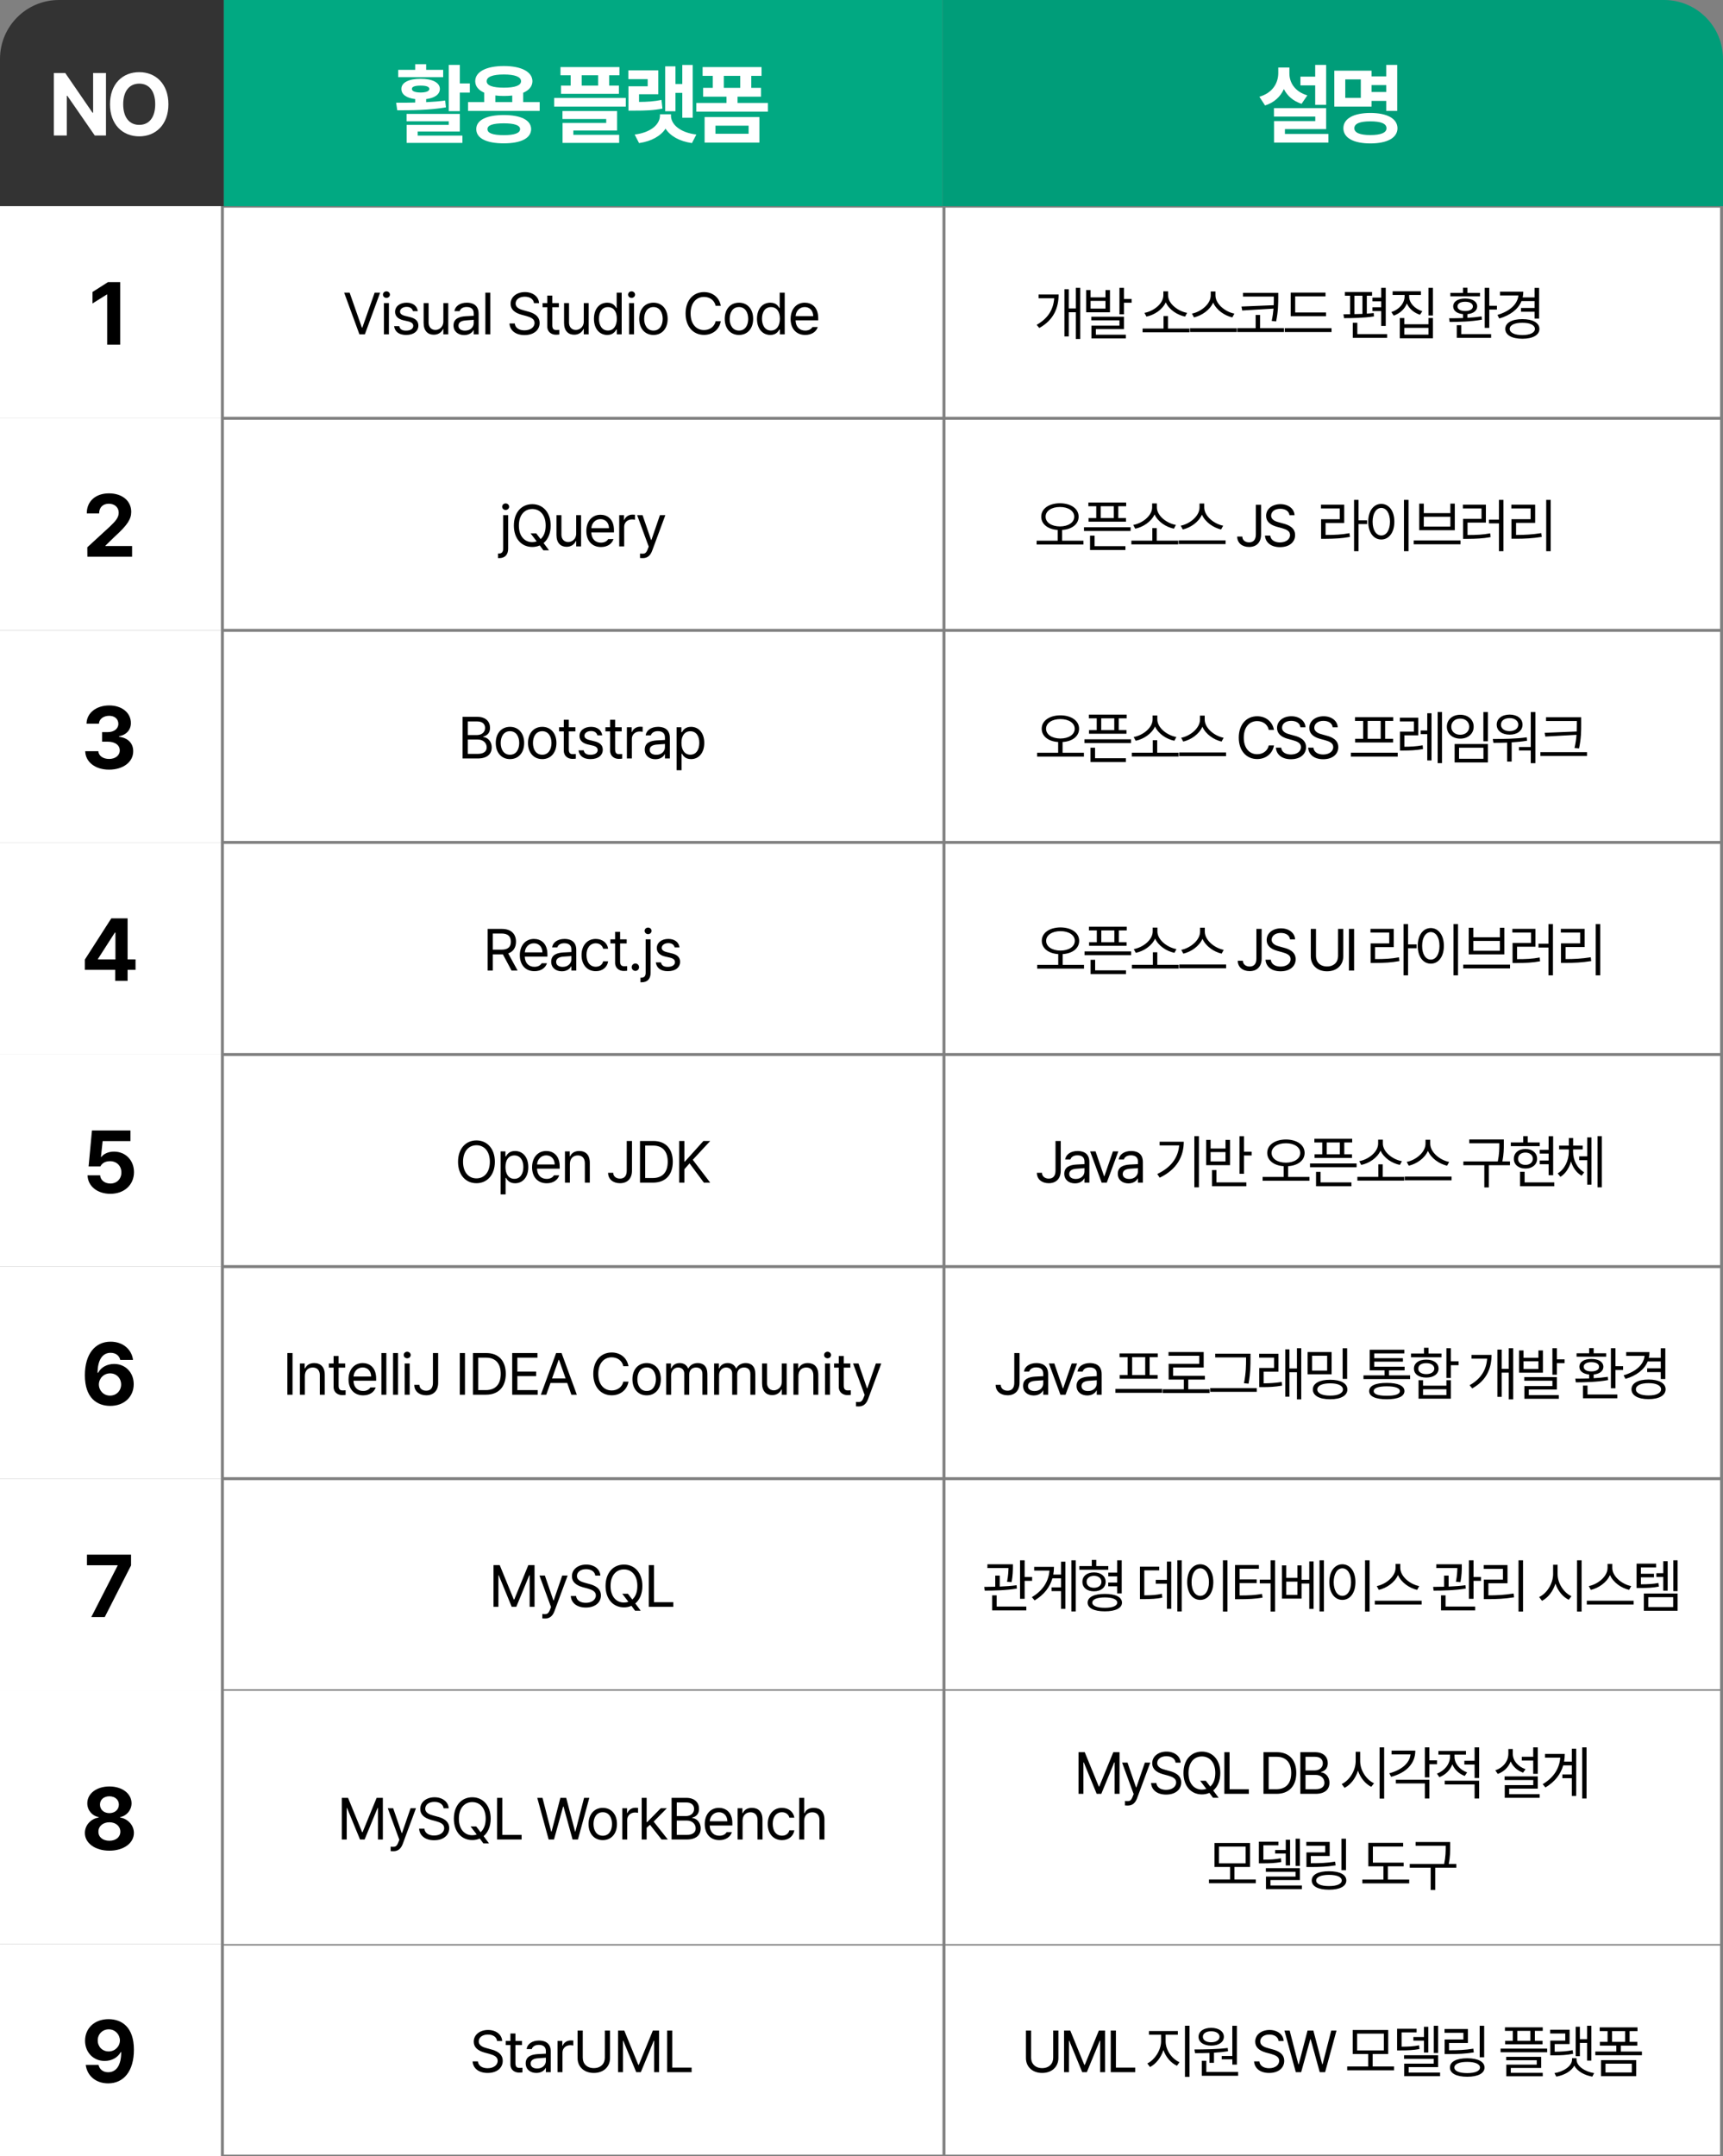 <svg width="585" height="732" viewBox="0 0 585 732" fill="none" xmlns="http://www.w3.org/2000/svg">
<rect x="0" y="0" width="585" height="732" fill="#808080" stroke="none"/>
<path d="M0 20C0 8.954 8.954 0 20 0H76V70H0V20Z" fill="#333333"/>
<path d="M35.982 24.789V46H32.174L22.857 32.523H22.682V46H18.287V24.789H22.154L31.412 38.266H31.617V24.789H35.982ZM57.181 35.395C57.181 42.309 52.874 46.293 47.278 46.293C41.624 46.293 37.346 42.279 37.346 35.395C37.346 28.48 41.624 24.496 47.278 24.496C52.874 24.496 57.181 28.48 57.181 35.395ZM52.698 35.395C52.698 30.854 50.559 28.393 47.278 28.393C43.997 28.393 41.829 30.854 41.829 35.395C41.829 39.935 43.997 42.397 47.278 42.397C50.559 42.397 52.698 39.935 52.698 35.395Z" fill="white"/>
<rect width="244" height="70" transform="translate(76)" fill="#01A982"/>
<path d="M156.119 22.035V28.334H159.518V31.439H156.119V37.738H152.369V22.035H156.119ZM156.119 38.676V44.652H141.822V46.029H156.998V48.52H138.072V42.397H152.369V41.166H138.043V38.676H156.119ZM134.498 34.867C136.446 34.882 138.658 34.882 140.973 34.809V33.637C138.058 33.3 136.256 32.084 136.285 30.18C136.256 28.012 138.834 26.752 142.818 26.752C146.773 26.752 149.322 28.012 149.352 30.18C149.322 32.084 147.564 33.285 144.693 33.637V34.691C146.876 34.589 149.073 34.413 151.139 34.135L151.402 36.449C145.719 37.416 139.537 37.445 134.879 37.445L134.498 34.867ZM150.465 23.705V26.195H135.201V23.705H140.973V21.801H144.693V23.705H150.465ZM142.818 29.066C140.914 29.066 139.83 29.418 139.859 30.18C139.83 30.971 140.914 31.381 142.818 31.41C144.693 31.381 145.748 30.971 145.777 30.18C145.748 29.418 144.693 29.066 142.818 29.066ZM183.235 34.662V37.65H158.919V34.662H164.397V31.469C162.449 30.605 161.35 29.286 161.35 27.572C161.35 24.35 165.13 22.416 171.077 22.416C176.966 22.416 180.745 24.35 180.774 27.572C180.76 29.301 179.617 30.648 177.639 31.498V34.662H183.235ZM171.048 39.057C176.819 39.057 180.305 40.756 180.335 43.832C180.305 46.967 176.819 48.666 171.048 48.666C165.188 48.666 161.702 46.967 161.702 43.832C161.702 40.756 165.188 39.057 171.048 39.057ZM171.048 41.869C167.356 41.869 165.481 42.514 165.511 43.832C165.481 45.209 167.356 45.883 171.048 45.883C174.651 45.883 176.555 45.209 176.585 43.832C176.555 42.514 174.651 41.869 171.048 41.869ZM171.077 25.287C167.298 25.287 165.218 26.078 165.247 27.572C165.218 29.037 167.298 29.77 171.077 29.77C174.798 29.77 176.907 29.037 176.907 27.572C176.907 26.078 174.798 25.287 171.077 25.287ZM168.177 34.662H173.919V32.435C173.04 32.538 172.088 32.582 171.077 32.582C170.037 32.582 169.07 32.538 168.177 32.406V34.662ZM210.309 22.768V25.551H206.823V29.066H210.133V31.85H190.475V29.066H193.756V25.551H190.299V22.768H210.309ZM212.477 33.256V36.185H188.161V33.256H212.477ZM209.518 37.709V44.301H194.664V45.766H210.221V48.52H191.002V41.752H205.827V40.404H190.973V37.709H209.518ZM197.506 29.066H203.073V25.551H197.506V29.066ZM235.198 22.064V39.965H231.654V31.527H229.339V37.768H225.853V22.533H229.339V28.51H231.654V22.064H235.198ZM223.509 23.881V31.996H216.976V34.603C219.891 34.589 222.059 34.428 224.593 33.93L224.915 36.859C221.839 37.475 219.232 37.562 215.218 37.562H213.372V29.301H219.905V26.869H213.343V23.881H223.509ZM227.816 39.262C227.786 42.074 230.687 44.975 236.429 45.678L234.935 48.578C230.687 47.977 227.581 46.176 225.97 43.685C224.3 46.176 221.195 47.977 216.976 48.578L215.482 45.678C221.195 44.975 224.066 42.074 224.066 39.262V38.793H227.816V39.262ZM260.732 34.955V37.914H236.416V34.955H246.67V32.816H238.73V29.828H242.012V25.756H238.555V22.768H258.564V25.756H255.078V29.828H258.389V32.816H250.42V34.955H260.732ZM257.832 39.73V48.402H239.229V39.73H257.832ZM242.92 42.66V45.414H254.17V42.66H242.92ZM245.762 29.828H251.328V25.756H245.762V29.828Z" fill="white"/>
<path d="M320 0H565C576.046 0 585 8.954 585 20V70H320V0Z" fill="#009D79"/>
<path d="M450.262 22.035V35.6H446.541V28.979H441.531V26.02H446.541V22.035H450.262ZM450.262 36.713V43.832H436.258V45.473H451.023V48.402H432.566V41.107H446.57V39.584H432.537V36.713H450.262ZM437.781 24.848C437.752 28.041 439.627 31.117 443.875 32.377L441.912 35.248C439.056 34.325 437.063 32.538 435.906 30.238C434.749 32.802 432.64 34.823 429.52 35.805L427.586 32.846C432.01 31.557 433.973 28.305 434.002 24.848V22.914H437.781V24.848ZM474.389 22.035V37.65H470.669V34.252H465.688V36.185H453.032V23.998H465.688V25.932H470.669V22.035H474.389ZM456.753 26.957V33.227H462.026V26.957H456.753ZM465.278 38.353C470.962 38.353 474.448 40.258 474.477 43.539C474.448 46.82 470.962 48.695 465.278 48.695C459.595 48.695 456.108 46.82 456.108 43.539C456.108 40.258 459.595 38.353 465.278 38.353ZM465.278 41.195C461.733 41.195 459.829 41.957 459.829 43.539C459.829 45.062 461.733 45.853 465.278 45.853C468.823 45.853 470.757 45.062 470.757 43.539C470.757 41.957 468.823 41.195 465.278 41.195ZM465.688 31.234H470.669V28.891H465.688V31.234Z" fill="white"/>
<rect width="75" height="72" transform="translate(0 70)" fill="white"/>
<path d="M40.81 95.789V117H36.387V99.978H36.27L31.406 103.025V99.129L36.65 95.789H40.81Z" fill="black"/>
<rect width="244" height="71" transform="translate(76 70.5)" fill="white"/>
<path d="M118.707 99.359L122.867 111.215H123.023L127.203 99.359H129.059L123.883 113.5H122.027L116.852 99.359H118.707ZM130.358 113.5V102.895H132.038V113.5H130.358ZM131.198 101.137C130.553 101.137 130.026 100.648 130.026 100.023C130.026 99.398 130.553 98.91 131.198 98.91C131.842 98.91 132.389 99.398 132.389 100.023C132.389 100.648 131.842 101.137 131.198 101.137ZM140.212 105.648C139.977 104.77 139.313 104.184 138.063 104.184C136.755 104.184 135.817 104.887 135.817 105.785C135.817 106.488 136.384 106.977 137.634 107.27L139.216 107.66C141.11 108.109 142.048 109.047 142.048 110.531C142.048 112.367 140.544 113.715 137.888 113.715C135.505 113.715 134.079 112.66 133.805 110.727H135.563C135.759 111.762 136.52 112.25 137.848 112.25C139.352 112.25 140.309 111.625 140.309 110.629C140.309 109.887 139.782 109.379 138.571 109.105L136.97 108.734C135.114 108.305 134.138 107.289 134.138 105.883C134.138 104.066 135.72 102.758 138.063 102.758C140.251 102.758 141.638 103.93 141.852 105.648H140.212ZM150.534 109.145V102.895H152.195V113.5H150.534V111.703H150.417C149.909 112.777 148.874 113.637 147.273 113.637C145.261 113.637 143.835 112.328 143.835 109.633V102.895H145.515V109.516C145.515 111.039 146.472 112.016 147.82 112.016C149.011 112.016 150.534 111.117 150.534 109.145ZM153.982 110.492C153.982 108.051 156.13 107.504 157.966 107.367C158.64 107.318 160.359 107.23 160.838 107.211V106.352C160.838 105.004 160.037 104.223 158.435 104.223C157.088 104.223 156.287 104.848 156.052 105.648H154.295C154.509 103.949 156.17 102.758 158.513 102.758C159.9 102.758 162.498 103.168 162.498 106.508V113.5H160.838V112.055H160.759C160.408 112.777 159.431 113.754 157.595 113.754C155.584 113.754 153.982 112.562 153.982 110.492ZM155.662 110.57C155.662 111.684 156.599 112.25 157.888 112.25C159.783 112.25 160.838 110.98 160.838 109.652V108.578L158.162 108.773C156.638 108.871 155.662 109.418 155.662 110.57ZM166.473 99.359V113.5H164.793V99.359H166.473ZM181.298 102.914C181.141 101.527 179.872 100.727 178.173 100.727C176.298 100.727 175.067 101.703 175.067 103.051C175.067 104.535 176.727 105.082 177.802 105.355L179.208 105.746C180.731 106.137 183.212 107.016 183.212 109.652C183.212 111.957 181.356 113.754 178.075 113.754C175.028 113.754 173.134 112.172 172.977 109.828H174.774C174.93 111.41 176.395 112.152 178.075 112.152C180.028 112.152 181.493 111.156 181.493 109.613C181.493 108.246 180.184 107.719 178.7 107.289L176.962 106.82C174.735 106.176 173.368 105.043 173.368 103.129C173.368 100.746 175.497 99.164 178.231 99.164C180.966 99.164 182.938 100.766 183.016 102.914H181.298ZM189.745 102.895V104.301H187.519V110.453C187.519 111.82 188.183 112.035 188.905 112.035C189.218 112.035 189.648 112.016 189.902 111.996V113.559C189.648 113.598 189.218 113.637 188.73 113.637C187.323 113.637 185.82 112.758 185.82 110.883V104.301H184.218V102.895H185.82V100.355H187.519V102.895H189.745ZM198.213 109.145V102.895H199.873V113.5H198.213V111.703H198.095C197.588 112.777 196.552 113.637 194.951 113.637C192.939 113.637 191.513 112.328 191.513 109.633V102.895H193.193V109.516C193.193 111.039 194.15 112.016 195.498 112.016C196.689 112.016 198.213 111.117 198.213 109.145ZM206.172 113.715C203.535 113.715 201.66 111.586 201.66 108.227C201.66 104.867 203.535 102.758 206.191 102.758C208.242 102.758 208.906 104.008 209.258 104.574H209.375V99.359H211.074V113.5H209.434V111.879H209.258C208.887 112.465 208.203 113.715 206.172 113.715ZM206.406 112.211C208.34 112.211 209.434 110.57 209.434 108.188C209.434 105.844 208.379 104.262 206.406 104.262C204.375 104.262 203.359 105.98 203.359 108.188C203.359 110.453 204.395 112.211 206.406 112.211ZM213.584 113.5V102.895H215.264V113.5H213.584ZM214.424 101.137C213.78 101.137 213.252 100.648 213.252 100.023C213.252 99.398 213.78 98.91 214.424 98.91C215.069 98.91 215.616 99.398 215.616 100.023C215.616 100.648 215.069 101.137 214.424 101.137ZM221.876 113.715C218.985 113.715 217.032 111.547 217.032 108.246C217.032 104.945 218.985 102.758 221.876 102.758C224.747 102.758 226.68 104.945 226.68 108.246C226.68 111.547 224.747 113.715 221.876 113.715ZM221.876 112.23C224.005 112.23 225.001 110.355 225.001 108.246C225.001 106.137 224.005 104.242 221.876 104.242C219.708 104.242 218.712 106.137 218.712 108.246C218.712 110.355 219.708 112.23 221.876 112.23ZM242.97 103.812C242.56 101.859 240.88 100.805 239.025 100.805C236.466 100.805 234.474 102.777 234.474 106.43C234.474 110.082 236.466 112.055 239.025 112.055C240.88 112.055 242.541 111 242.97 109.066H244.728C244.22 111.957 241.896 113.695 239.025 113.695C235.392 113.695 232.775 110.902 232.775 106.43C232.775 101.957 235.392 99.164 239.025 99.164C241.877 99.164 244.201 100.883 244.728 103.812H242.97ZM250.91 113.715C248.02 113.715 246.066 111.547 246.066 108.246C246.066 104.945 248.02 102.758 250.91 102.758C253.781 102.758 255.715 104.945 255.715 108.246C255.715 111.547 253.781 113.715 250.91 113.715ZM250.91 112.23C253.039 112.23 254.035 110.355 254.035 108.246C254.035 106.137 253.039 104.242 250.91 104.242C248.742 104.242 247.746 106.137 247.746 108.246C247.746 110.355 248.742 112.23 250.91 112.23ZM261.526 113.715C258.889 113.715 257.014 111.586 257.014 108.227C257.014 104.867 258.889 102.758 261.545 102.758C263.596 102.758 264.26 104.008 264.612 104.574H264.729V99.359H266.428V113.5H264.788V111.879H264.612C264.241 112.465 263.557 113.715 261.526 113.715ZM261.76 112.211C263.694 112.211 264.788 110.57 264.788 108.188C264.788 105.844 263.733 104.262 261.76 104.262C259.729 104.262 258.713 105.98 258.713 108.188C258.713 110.453 259.748 112.211 261.76 112.211ZM273.391 113.715C270.325 113.715 268.43 111.547 268.43 108.285C268.43 105.023 270.345 102.758 273.235 102.758C275.462 102.758 277.805 104.125 277.805 108.051V108.754H270.11C270.188 111 271.497 112.23 273.391 112.23C274.661 112.23 275.462 111.684 275.852 111.02H277.649C277.141 112.621 275.579 113.715 273.391 113.715ZM270.13 107.328H276.106C276.106 105.551 274.973 104.242 273.235 104.242C271.399 104.242 270.227 105.688 270.13 107.328Z" fill="black"/>
<rect width="263" height="71" transform="translate(321 70.5)" fill="white"/>
<path d="M366.772 97.719V115.082H365.268V106H362.866V114.223H361.401V98.188H362.866V104.73H365.268V97.719H366.772ZM359.429 99.984C359.409 104.398 357.866 108.578 352.866 111.352L351.968 110.277C356.001 108.031 357.671 104.848 357.925 101.254H352.632V99.984H359.429ZM370.279 98.461V100.961H375.338V98.461H376.861V106.02H368.775V98.461H370.279ZM370.279 104.77H375.338V102.152H370.279V104.77ZM381.607 97.719V101.488H384.225V102.777H381.607V106.703H380.084V97.719H381.607ZM381.607 107.523V111.723H372.076V113.637H382.252V114.887H370.572V110.551H380.084V108.754H370.533V107.523H381.607ZM403.836 111.547V112.816H387.938V111.547H395.047V107.289H396.551V111.547H403.836ZM396.59 100.238C396.59 103.148 400.028 105.688 403.055 106.215L402.371 107.484C399.725 106.947 396.932 105.15 395.809 102.641C394.666 105.141 391.893 106.947 389.246 107.484L388.563 106.215C391.59 105.688 394.989 103.148 394.989 100.238V98.91H396.59V100.238ZM412.675 100.277C412.675 103.246 416.074 105.902 419.101 106.469L418.398 107.758C415.781 107.152 413.017 105.287 411.894 102.719C410.771 105.277 408.017 107.143 405.39 107.758L404.687 106.469C407.695 105.883 411.074 103.266 411.074 100.277V98.949H412.675V100.277ZM419.921 111.449V112.719H404.023V111.449H419.921ZM433.995 99.418V101.098C433.975 103.207 433.995 105.59 433.272 109.125L431.768 108.949C432.11 107.377 432.286 106 432.393 104.77L421.768 105.414L421.514 104.066L432.452 103.617C432.491 102.699 432.491 101.869 432.491 101.098V100.688H422.022V99.418H433.995ZM435.929 111.41V112.719H420.108V111.41H426.319V106.918H427.823V111.41H435.929ZM450.217 106.078V107.348H438.225V99.34H450.041V100.609H439.748V106.078H450.217ZM452.092 111.43V112.719H436.193V111.43H452.092ZM470.493 97.719V110.648H468.95V105.609H465.981V104.32H468.95V102.309H465.981V101.039H468.95V97.719H470.493ZM465.844 99.144V100.395H464.067V106.469C464.877 106.42 465.659 106.361 466.411 106.273L466.489 107.426C463.11 107.953 459.145 108.012 456.332 108.012L456.137 106.703L458.383 106.684V100.395H456.625V99.144H465.844ZM470.961 113.422V114.711H459.301V109.574H460.844V113.422H470.961ZM459.868 106.645C460.756 106.635 461.674 106.605 462.582 106.566V100.395H459.868V106.645ZM478.433 100.59C478.433 102.855 480.328 104.867 482.906 105.648L482.125 106.859C480.093 106.215 478.462 104.818 477.671 103.031C476.91 104.945 475.269 106.439 473.199 107.152L472.398 105.941C475.015 105.121 476.89 102.973 476.89 100.59V100.141H472.828V98.891H482.437V100.141H478.433V100.59ZM486.519 97.719V107.113H484.996V97.719H486.519ZM476.793 107.973V110.082H484.996V107.973H486.519V114.848H475.269V107.973H476.793ZM476.793 113.598H484.996V111.312H476.793V113.598ZM505.643 97.719V103.812H508.24V105.102H505.643V111.312H504.1V97.719H505.643ZM506.268 113.422V114.711H494.607V110.395H496.15V113.422H506.268ZM492.01 108.051C493.387 108.051 495.018 108.041 496.717 107.973V106.645C494.695 106.459 493.396 105.492 493.396 104.027C493.396 102.348 495.018 101.352 497.459 101.352C499.92 101.352 501.521 102.348 501.541 104.027C501.521 105.482 500.252 106.449 498.24 106.645V107.895C499.871 107.816 501.512 107.66 503.025 107.426L503.162 108.52C499.432 109.223 495.232 109.281 492.186 109.301L492.01 108.051ZM502.498 99.438V100.59H492.439V99.438H496.717V97.68H498.24V99.438H502.498ZM497.459 102.445C495.857 102.445 494.861 103.051 494.861 104.027C494.861 104.984 495.857 105.59 497.459 105.59C499.061 105.59 500.076 104.984 500.076 104.027C500.076 103.051 499.061 102.445 497.459 102.445ZM522.568 97.738V108.168H521.025V105.824H516.415V104.555H521.025V102.211H516.591C515.448 105.004 512.763 107.025 509.052 108.129L508.407 106.918C512.607 105.668 515.214 103.324 515.536 100.316H509.286V99.027H517.196C517.196 99.711 517.118 100.365 516.982 100.98H521.025V97.738H522.568ZM516.884 108.344C520.4 108.344 522.665 109.594 522.665 111.664C522.665 113.754 520.4 115.004 516.884 115.004C513.329 115.004 511.083 113.754 511.083 111.664C511.083 109.594 513.329 108.344 516.884 108.344ZM516.884 109.574C514.267 109.555 512.587 110.355 512.587 111.664C512.587 112.973 514.267 113.754 516.884 113.754C519.462 113.754 521.122 112.973 521.142 111.664C521.122 110.355 519.462 109.555 516.884 109.574Z" fill="black"/>
<rect width="75" height="72" transform="translate(0 142)" fill="white"/>
<path d="M29.67 189L29.641 185.807L37.258 178.805C39.25 176.9 40.305 175.729 40.305 174.059C40.305 172.184 38.869 171.012 36.935 171.012C34.943 171.012 33.654 172.271 33.654 174.293H29.465C29.436 170.133 32.512 167.496 36.994 167.496C41.535 167.496 44.553 170.074 44.553 173.766C44.553 176.168 43.381 178.16 39.016 182.115L35.793 185.25V185.367H44.846V189H29.67Z" fill="black"/>
<rect width="244" height="71" transform="translate(76 142.5)" fill="white"/>
<path d="M170.848 174.895H172.527V186.262C172.527 188.254 171.512 189.484 169.441 189.484H169.09V187.922H169.422C170.398 187.922 170.848 187.316 170.848 186.262V174.895ZM171.668 173.137C171.023 173.137 170.496 172.648 170.496 172.023C170.496 171.398 171.023 170.91 171.668 170.91C172.312 170.91 172.859 171.398 172.859 172.023C172.859 172.648 172.312 173.137 171.668 173.137ZM180.135 181.066H182.049L183.553 183.02C184.608 182.102 185.272 180.549 185.272 178.43C185.272 174.777 183.28 172.805 180.721 172.805C178.162 172.805 176.17 174.777 176.17 178.43C176.17 182.082 178.162 184.055 180.721 184.055C181.248 184.055 181.756 183.967 182.225 183.801L180.135 181.066ZM186.971 178.43C186.971 181.066 186.053 183.127 184.569 184.367L186.405 186.828H184.491L183.26 185.168C182.489 185.52 181.639 185.695 180.721 185.695C177.088 185.695 174.471 182.902 174.471 178.43C174.471 173.957 177.088 171.164 180.721 171.164C184.334 171.164 186.971 173.957 186.971 178.43ZM195.634 181.145V174.895H197.294V185.5H195.634V183.703H195.516C195.009 184.777 193.973 185.637 192.372 185.637C190.36 185.637 188.934 184.328 188.934 181.633V174.895H190.614V181.516C190.614 183.039 191.571 184.016 192.919 184.016C194.11 184.016 195.634 183.117 195.634 181.145ZM204.042 185.715C200.976 185.715 199.081 183.547 199.081 180.285C199.081 177.023 200.995 174.758 203.886 174.758C206.112 174.758 208.456 176.125 208.456 180.051V180.754H200.761C200.839 183 202.148 184.23 204.042 184.23C205.312 184.23 206.112 183.684 206.503 183.02H208.3C207.792 184.621 206.23 185.715 204.042 185.715ZM200.78 179.328H206.757C206.757 177.551 205.624 176.242 203.886 176.242C202.05 176.242 200.878 177.688 200.78 179.328ZM210.244 185.5V174.895H211.865V176.516H211.982C212.373 175.441 213.466 174.719 214.716 174.719C214.97 174.719 215.4 174.738 215.595 174.758V176.457C215.478 176.418 215.009 176.34 214.58 176.34C213.056 176.34 211.923 177.395 211.923 178.82V185.5H210.244ZM218.242 189.484C217.871 189.484 217.52 189.465 217.305 189.445V187.941C217.48 187.961 217.871 187.98 218.125 187.98C218.809 187.98 219.375 187.922 219.941 186.379L220.254 185.578L216.328 174.895H218.164L221.055 183.312H221.172L224.062 174.895H225.898L221.406 187.023C220.781 188.684 219.746 189.484 218.242 189.484Z" fill="black"/>
<rect width="263" height="71" transform="translate(321 142.5)" fill="white"/>
<path d="M359.87 170.852C363.562 170.871 366.218 172.668 366.218 175.402C366.218 177.99 363.913 179.709 360.613 179.914V183.566H367.859V184.855H351.96V183.566H359.109V179.914C355.818 179.699 353.523 177.98 353.523 175.402C353.523 172.668 356.179 170.871 359.87 170.852ZM359.87 172.121C357.058 172.121 355.007 173.449 355.007 175.402C355.007 177.414 357.058 178.703 359.87 178.723C362.683 178.703 364.734 177.414 364.734 175.402C364.734 173.449 362.683 172.121 359.87 172.121ZM382.362 170.617V171.867H379.686V175.871H382.303V177.102H369.588V175.871H372.205V171.867H369.53V170.617H382.362ZM383.866 178.996V180.266H368.045V178.996H383.866ZM382.108 185.422V186.711H370.096V181.848H371.639V185.422H382.108ZM373.729 175.871H378.163V171.867H373.729V175.871ZM400.029 183.547V184.816H384.13V183.547H391.24V179.289H392.744V183.547H400.029ZM392.783 172.238C392.783 175.148 396.22 177.688 399.248 178.215L398.564 179.484C395.918 178.947 393.125 177.15 392.002 174.641C390.859 177.141 388.086 178.947 385.439 179.484L384.755 178.215C387.783 177.688 391.181 175.148 391.181 172.238V170.91H392.783V172.238ZM408.868 172.277C408.868 175.246 412.266 177.902 415.294 178.469L414.591 179.758C411.973 179.152 409.21 177.287 408.087 174.719C406.964 177.277 404.21 179.143 401.583 179.758L400.88 178.469C403.888 177.883 407.266 175.266 407.266 172.277V170.949H408.868V172.277ZM416.114 183.449V184.719H400.216V183.449H416.114ZM426.39 171.359H428.167V181.457C428.167 184.172 426.566 185.695 424.105 185.695C421.761 185.695 420.062 184.348 420.062 182.16H421.8C421.8 183.352 422.777 184.133 424.105 184.133C425.57 184.133 426.39 183.215 426.39 181.457V171.359ZM437.807 174.914C437.651 173.527 436.381 172.727 434.682 172.727C432.807 172.727 431.577 173.703 431.577 175.051C431.577 176.535 433.237 177.082 434.311 177.355L435.717 177.746C437.241 178.137 439.721 179.016 439.721 181.652C439.721 183.957 437.866 185.754 434.584 185.754C431.538 185.754 429.643 184.172 429.487 181.828H431.284C431.44 183.41 432.905 184.152 434.584 184.152C436.538 184.152 438.002 183.156 438.002 181.613C438.002 180.246 436.694 179.719 435.209 179.289L433.471 178.82C431.245 178.176 429.877 177.043 429.877 175.129C429.877 172.746 432.006 171.164 434.741 171.164C437.475 171.164 439.448 172.766 439.526 174.914H437.807ZM461.258 169.719V176.633H464.168V177.922H461.258V187.121H459.734V169.719H461.258ZM456.395 171.34V177.551H450.066V181.613C453.289 181.613 455.535 181.506 458.172 181.008L458.328 182.277C455.594 182.785 453.27 182.902 449.93 182.922H448.543V176.281H454.871V172.609H448.504V171.34H456.395ZM478.222 169.719V187.121H476.679V169.719H478.222ZM468.984 171.066C471.562 171.086 473.417 173.43 473.417 177.121C473.417 180.812 471.562 183.156 468.984 183.156C466.386 183.156 464.55 180.812 464.55 177.121C464.55 173.43 466.386 171.086 468.984 171.066ZM468.984 172.434C467.245 172.453 466.034 174.289 466.034 177.121C466.034 179.953 467.245 181.789 468.984 181.789C470.722 181.789 471.933 179.953 471.933 177.121C471.933 174.289 470.722 172.453 468.984 172.434ZM495.889 183.488V184.777H479.991V183.488H495.889ZM483.409 170.969V174.211H492.432V170.969H493.936V180.012H481.866V170.969H483.409ZM483.409 178.781H492.432V175.441H483.409V178.781ZM510.451 169.719V187.121H508.927V177.688H505.548V176.398H508.927V169.719H510.451ZM504.494 171.34V177.414H498.263V181.633C501.252 181.633 503.42 181.545 505.959 181.066L506.076 182.355C503.459 182.824 501.213 182.922 498.068 182.941H496.74V176.145H503.009V172.609H496.681V171.34H504.494ZM526.497 169.719V187.121H524.973V169.719H526.497ZM521.223 171.34V177.512H514.739V181.613C517.62 181.613 520.188 181.486 523.294 180.988L523.45 182.277C520.247 182.785 517.61 182.902 514.622 182.902H513.177V176.262H519.68V172.609H513.137V171.34H521.223Z" fill="black"/>
<rect width="75" height="72" transform="translate(0 214)" fill="white"/>
<path d="M37.022 261.293C32.363 261.293 29.023 258.715 28.936 255.023H33.389C33.477 256.605 35 257.66 37.051 257.66C39.16 257.66 40.684 256.459 40.654 254.76C40.684 253.031 39.131 251.801 36.641 251.801H34.678V248.549H36.641C38.721 248.549 40.185 247.406 40.185 245.736C40.185 244.125 38.955 243.012 37.08 243.012C35.205 243.012 33.652 244.066 33.594 245.678H29.375C29.434 242.016 32.744 239.496 37.08 239.496C41.504 239.496 44.463 242.104 44.434 245.473C44.463 247.846 42.793 249.545 40.42 249.955V250.131C43.525 250.512 45.254 252.416 45.225 255.053C45.254 258.686 41.797 261.293 37.022 261.293Z" fill="black"/>
<rect width="244" height="71" transform="translate(76 214.5)" fill="white"/>
<path d="M157.062 257.5V243.359H162.023C164.992 243.359 166.379 245.02 166.379 247.109C166.379 248.926 165.305 249.746 164.074 250.078V250.215C165.383 250.293 166.945 251.504 166.945 253.75C166.945 255.879 165.539 257.5 162.199 257.5H157.062ZM162.18 255.938C164.387 255.938 165.246 254.961 165.246 253.73C165.246 252.285 164.094 251.074 162.277 251.074H158.82V255.938H162.18ZM161.965 249.551C163.488 249.551 164.699 248.613 164.699 247.129C164.699 245.898 163.879 244.922 162.023 244.922H158.82V249.551H161.965ZM173.166 257.715C170.276 257.715 168.323 255.547 168.323 252.246C168.323 248.945 170.276 246.758 173.166 246.758C176.038 246.758 177.971 248.945 177.971 252.246C177.971 255.547 176.038 257.715 173.166 257.715ZM173.166 256.23C175.295 256.23 176.291 254.355 176.291 252.246C176.291 250.137 175.295 248.242 173.166 248.242C170.998 248.242 170.002 250.137 170.002 252.246C170.002 254.355 170.998 256.23 173.166 256.23ZM184.114 257.715C181.223 257.715 179.27 255.547 179.27 252.246C179.27 248.945 181.223 246.758 184.114 246.758C186.985 246.758 188.919 248.945 188.919 252.246C188.919 255.547 186.985 257.715 184.114 257.715ZM184.114 256.23C186.243 256.23 187.239 254.355 187.239 252.246C187.239 250.137 186.243 248.242 184.114 248.242C181.946 248.242 180.95 250.137 180.95 252.246C180.95 254.355 181.946 256.23 184.114 256.23ZM195.355 246.895V248.301H193.128V254.453C193.128 255.82 193.792 256.035 194.515 256.035C194.827 256.035 195.257 256.016 195.511 255.996V257.559C195.257 257.598 194.827 257.637 194.339 257.637C192.933 257.637 191.429 256.758 191.429 254.883V248.301H189.827V246.895H191.429V244.355H193.128V246.895H195.355ZM202.826 249.648C202.591 248.77 201.927 248.184 200.677 248.184C199.369 248.184 198.431 248.887 198.431 249.785C198.431 250.488 198.998 250.977 200.248 251.27L201.83 251.66C203.724 252.109 204.662 253.047 204.662 254.531C204.662 256.367 203.158 257.715 200.502 257.715C198.119 257.715 196.693 256.66 196.42 254.727H198.177C198.373 255.762 199.134 256.25 200.463 256.25C201.966 256.25 202.923 255.625 202.923 254.629C202.923 253.887 202.396 253.379 201.185 253.105L199.584 252.734C197.728 252.305 196.752 251.289 196.752 249.883C196.752 248.066 198.334 246.758 200.677 246.758C202.865 246.758 204.252 247.93 204.466 249.648H202.826ZM211.078 246.895V248.301H208.852V254.453C208.852 255.82 209.516 256.035 210.238 256.035C210.551 256.035 210.98 256.016 211.234 255.996V257.559C210.98 257.598 210.551 257.637 210.062 257.637C208.656 257.637 207.152 256.758 207.152 254.883V248.301H205.551V246.895H207.152V244.355H208.852V246.895H211.078ZM212.846 257.5V246.895H214.467V248.516H214.584C214.975 247.441 216.069 246.719 217.319 246.719C217.573 246.719 218.002 246.738 218.198 246.758V248.457C218.08 248.418 217.612 248.34 217.182 248.34C215.659 248.34 214.526 249.395 214.526 250.82V257.5H212.846ZM218.911 254.492C218.911 252.051 221.059 251.504 222.895 251.367C223.569 251.318 225.288 251.23 225.766 251.211V250.352C225.766 249.004 224.966 248.223 223.364 248.223C222.016 248.223 221.216 248.848 220.981 249.648H219.223C219.438 247.949 221.098 246.758 223.442 246.758C224.829 246.758 227.427 247.168 227.427 250.508V257.5H225.766V256.055H225.688C225.337 256.777 224.36 257.754 222.524 257.754C220.513 257.754 218.911 256.562 218.911 254.492ZM220.591 254.57C220.591 255.684 221.528 256.25 222.817 256.25C224.712 256.25 225.766 254.98 225.766 253.652V252.578L223.091 252.773C221.567 252.871 220.591 253.418 220.591 254.57ZM229.722 261.484V246.895H231.343V248.574H231.538C231.89 248.008 232.554 246.758 234.605 246.758C237.261 246.758 239.116 248.867 239.116 252.227C239.116 255.586 237.261 257.715 234.624 257.715C232.593 257.715 231.89 256.465 231.538 255.879H231.402V261.484H229.722ZM231.363 252.188C231.363 254.57 232.437 256.211 234.39 256.211C236.402 256.211 237.437 254.453 237.437 252.188C237.437 249.98 236.421 248.262 234.39 248.262C232.398 248.262 231.363 249.844 231.363 252.188Z" fill="black"/>
<rect width="263" height="71" transform="translate(321 214.5)" fill="white"/>
<path d="M360.029 242.852C363.72 242.871 366.376 244.668 366.376 247.402C366.376 249.99 364.071 251.709 360.771 251.914V255.566H368.017V256.855H352.118V255.566H359.267V251.914C355.976 251.699 353.681 249.98 353.681 247.402C353.681 244.668 356.337 242.871 360.029 242.852ZM360.029 244.121C357.216 244.121 355.165 245.449 355.165 247.402C355.165 249.414 357.216 250.703 360.029 250.723C362.841 250.703 364.892 249.414 364.892 247.402C364.892 245.449 362.841 244.121 360.029 244.121ZM382.52 242.617V243.867H379.844V247.871H382.461V249.102H369.746V247.871H372.364V243.867H369.688V242.617H382.52ZM384.024 250.996V252.266H368.204V250.996H384.024ZM382.266 257.422V258.711H370.254V253.848H371.797V257.422H382.266ZM373.887 247.871H378.321V243.867H373.887V247.871ZM400.187 255.547V256.816H384.289V255.547H391.398V251.289H392.902V255.547H400.187ZM392.941 244.238C392.941 247.148 396.379 249.688 399.406 250.215L398.722 251.484C396.076 250.947 393.283 249.15 392.16 246.641C391.017 249.141 388.244 250.947 385.597 251.484L384.914 250.215C387.941 249.688 391.339 247.148 391.339 244.238V242.91H392.941V244.238ZM409.026 244.277C409.026 247.246 412.425 249.902 415.452 250.469L414.749 251.758C412.132 251.152 409.368 249.287 408.245 246.719C407.122 249.277 404.368 251.143 401.741 251.758L401.038 250.469C404.046 249.883 407.425 247.266 407.425 244.277V242.949H409.026V244.277ZM416.272 255.449V256.719H400.374V255.449H416.272ZM430.786 247.812C430.376 245.859 428.696 244.805 426.841 244.805C424.282 244.805 422.29 246.777 422.29 250.43C422.29 254.082 424.282 256.055 426.841 256.055C428.696 256.055 430.357 255 430.786 253.066H432.544C432.036 255.957 429.712 257.695 426.841 257.695C423.208 257.695 420.591 254.902 420.591 250.43C420.591 245.957 423.208 243.164 426.841 243.164C429.693 243.164 432.017 244.883 432.544 247.812H430.786ZM441.52 246.914C441.364 245.527 440.094 244.727 438.395 244.727C436.52 244.727 435.289 245.703 435.289 247.051C435.289 248.535 436.95 249.082 438.024 249.355L439.43 249.746C440.954 250.137 443.434 251.016 443.434 253.652C443.434 255.957 441.579 257.754 438.297 257.754C435.25 257.754 433.356 256.172 433.2 253.828H434.996C435.153 255.41 436.618 256.152 438.297 256.152C440.25 256.152 441.715 255.156 441.715 253.613C441.715 252.246 440.407 251.719 438.922 251.289L437.184 250.82C434.957 250.176 433.59 249.043 433.59 247.129C433.59 244.746 435.719 243.164 438.454 243.164C441.188 243.164 443.161 244.766 443.239 246.914H441.52ZM452.468 246.914C452.312 245.527 451.043 244.727 449.343 244.727C447.468 244.727 446.238 245.703 446.238 247.051C446.238 248.535 447.898 249.082 448.972 249.355L450.379 249.746C451.902 250.137 454.382 251.016 454.382 253.652C454.382 255.957 452.527 257.754 449.246 257.754C446.199 257.754 444.304 256.172 444.148 253.828H445.945C446.101 255.41 447.566 256.152 449.246 256.152C451.199 256.152 452.664 255.156 452.664 253.613C452.664 252.246 451.355 251.719 449.871 251.289L448.132 250.82C445.906 250.176 444.539 249.043 444.539 247.129C444.539 244.746 446.668 243.164 449.402 243.164C452.136 243.164 454.109 244.766 454.187 246.914H452.468ZM474.561 255.547V256.855H458.662V255.547H474.561ZM473.037 243.477V244.746H470.283V250.82H472.998V252.07H460.107V250.82H462.822V244.746H460.068V243.477H473.037ZM464.346 250.82H468.779V244.746H464.346V250.82ZM481.525 243.652V249.648H476.818V253.516C478.82 253.506 480.714 253.438 483.029 253.027L483.146 254.297C480.665 254.746 478.693 254.785 476.486 254.805H475.333V248.379H480.06V244.922H475.294V243.652H481.525ZM489.591 241.719V259.082H488.126V241.719H489.591ZM486.036 242.148V258.164H484.591V249.238H482.364V247.988H484.591V242.148H486.036ZM505.168 241.738V251.66H503.645V241.738H505.168ZM505.168 252.598V258.848H493.879V252.598H505.168ZM495.383 253.848V257.598H503.664V253.848H495.383ZM495.793 242.656C498.43 242.656 500.344 244.297 500.344 246.719C500.344 249.102 498.43 250.762 495.793 250.762C493.157 250.762 491.243 249.102 491.243 246.719C491.243 244.297 493.157 242.656 495.793 242.656ZM495.793 243.965C494.016 243.945 492.727 245.098 492.746 246.719C492.727 248.32 494.016 249.453 495.793 249.453C497.551 249.453 498.84 248.32 498.84 246.719C498.84 245.098 497.551 243.945 495.793 243.965ZM521.293 241.738V259.102H519.73V254.785H515.726V253.613H519.73V241.738H521.293ZM506.839 250.879C510.16 250.879 514.554 250.859 518.382 250.312L518.48 251.465C516.761 251.758 514.974 251.934 513.246 252.031V258.555H511.703V252.109C510.033 252.178 508.451 252.188 507.054 252.188L506.839 250.879ZM512.562 242.598C515.14 242.598 516.937 243.984 516.937 246.016C516.937 248.086 515.14 249.414 512.562 249.414C509.964 249.414 508.168 248.086 508.168 246.016C508.168 243.984 509.964 242.598 512.562 242.598ZM512.562 243.789C510.804 243.789 509.593 244.707 509.613 246.016C509.593 247.344 510.804 248.223 512.562 248.223C514.261 248.223 515.492 247.344 515.492 246.016C515.492 244.707 514.261 243.789 512.562 243.789ZM536.85 243.496V245.645C536.85 248.203 536.85 250.566 536.128 254.082L534.585 253.945C534.966 252.275 535.161 250.83 535.268 249.473L524.663 250.059L524.448 248.789L535.327 248.34C535.356 247.422 535.356 246.533 535.366 245.645V244.785H524.917V243.496H536.85ZM538.823 255.352V256.641H523.003V255.352H538.823Z" fill="black"/>
<rect width="75" height="72" transform="translate(0 286)" fill="white"/>
<path d="M28.818 329.25V325.764L37.783 311.789H43.32V325.705H46.016V329.25H43.32V333H39.131V329.25H28.818ZM33.272 325.705H39.19V316.623H38.984L33.272 325.529V325.705Z" fill="black"/>
<rect width="244" height="71" transform="translate(76 286.5)" fill="white"/>
<path d="M165.562 329.5V315.359H170.367C173.688 315.359 175.191 317.195 175.191 319.715C175.191 321.58 174.352 323.055 172.555 323.68L175.738 329.5H173.688L170.738 323.992L170.387 324.012H167.32V329.5H165.562ZM167.32 322.41H170.309C172.555 322.41 173.453 321.395 173.453 319.715C173.453 318.016 172.555 316.922 170.289 316.922H167.32V322.41ZM181.452 329.715C178.385 329.715 176.491 327.547 176.491 324.285C176.491 321.023 178.405 318.758 181.295 318.758C183.522 318.758 185.866 320.125 185.866 324.051V324.754H178.17C178.248 327 179.557 328.23 181.452 328.23C182.721 328.23 183.522 327.684 183.913 327.02H185.709C185.202 328.621 183.639 329.715 181.452 329.715ZM178.19 323.328H184.166C184.166 321.551 183.034 320.242 181.295 320.242C179.459 320.242 178.288 321.688 178.19 323.328ZM187.145 326.492C187.145 324.051 189.294 323.504 191.13 323.367C191.804 323.318 193.522 323.23 194.001 323.211V322.352C194.001 321.004 193.2 320.223 191.598 320.223C190.251 320.223 189.45 320.848 189.216 321.648H187.458C187.673 319.949 189.333 318.758 191.677 318.758C193.063 318.758 195.661 319.168 195.661 322.508V329.5H194.001V328.055H193.923C193.571 328.777 192.595 329.754 190.759 329.754C188.747 329.754 187.145 328.562 187.145 326.492ZM188.825 326.57C188.825 327.684 189.763 328.25 191.052 328.25C192.946 328.25 194.001 326.98 194.001 325.652V324.578L191.325 324.773C189.802 324.871 188.825 325.418 188.825 326.57ZM202.292 329.715C199.284 329.715 197.448 327.43 197.448 324.246C197.448 321.023 199.362 318.758 202.253 318.758C204.519 318.758 206.198 320.086 206.472 322.098H204.792C204.558 321.121 203.698 320.242 202.292 320.242C200.398 320.242 199.128 321.805 199.128 324.188C199.128 326.648 200.359 328.211 202.292 328.211C203.542 328.211 204.499 327.547 204.792 326.375H206.472C206.198 328.27 204.655 329.715 202.292 329.715ZM212.771 318.895V320.301H210.545V326.453C210.545 327.82 211.209 328.035 211.931 328.035C212.244 328.035 212.673 328.016 212.927 327.996V329.559C212.673 329.598 212.244 329.637 211.755 329.637C210.349 329.637 208.845 328.758 208.845 326.883V320.301H207.244V318.895H208.845V316.355H210.545V318.895H212.771ZM215.73 329.617C215.047 329.617 214.461 329.051 214.48 328.348C214.461 327.664 215.047 327.098 215.73 327.098C216.414 327.098 216.98 327.664 216.98 328.348C216.98 329.051 216.414 329.617 215.73 329.617ZM219.217 318.895H220.897V330.262C220.897 332.254 219.881 333.484 217.811 333.484H217.459V331.922H217.791C218.768 331.922 219.217 331.316 219.217 330.262V318.895ZM220.037 317.137C219.393 317.137 218.866 316.648 218.866 316.023C218.866 315.398 219.393 314.91 220.037 314.91C220.682 314.91 221.229 315.398 221.229 316.023C221.229 316.648 220.682 317.137 220.037 317.137ZM229.071 321.648C228.837 320.77 228.173 320.184 226.923 320.184C225.614 320.184 224.677 320.887 224.677 321.785C224.677 322.488 225.243 322.977 226.493 323.27L228.075 323.66C229.97 324.109 230.907 325.047 230.907 326.531C230.907 328.367 229.403 329.715 226.747 329.715C224.364 329.715 222.938 328.66 222.665 326.727H224.423C224.618 327.762 225.38 328.25 226.708 328.25C228.212 328.25 229.169 327.625 229.169 326.629C229.169 325.887 228.641 325.379 227.43 325.105L225.829 324.734C223.973 324.305 222.997 323.289 222.997 321.883C222.997 320.066 224.579 318.758 226.923 318.758C229.11 318.758 230.497 319.93 230.712 321.648H229.071Z" fill="black"/>
<rect width="263" height="71" transform="translate(321 286.5)" fill="white"/>
<path d="M360.059 314.852C363.75 314.871 366.406 316.668 366.406 319.402C366.406 321.99 364.102 323.709 360.801 323.914V327.566H368.047V328.855H352.148V327.566H359.297V323.914C356.006 323.699 353.711 321.98 353.711 319.402C353.711 316.668 356.367 314.871 360.059 314.852ZM360.059 316.121C357.246 316.121 355.195 317.449 355.195 319.402C355.195 321.414 357.246 322.703 360.059 322.723C362.871 322.703 364.922 321.414 364.922 319.402C364.922 317.449 362.871 316.121 360.059 316.121ZM382.55 314.617V315.867H379.874V319.871H382.491V321.102H369.777V319.871H372.394V315.867H369.718V314.617H382.55ZM384.054 322.996V324.266H368.234V322.996H384.054ZM382.296 329.422V330.711H370.284V325.848H371.827V329.422H382.296ZM373.917 319.871H378.351V315.867H373.917V319.871ZM400.217 327.547V328.816H384.319V327.547H391.428V323.289H392.932V327.547H400.217ZM392.971 316.238C392.971 319.148 396.409 321.688 399.436 322.215L398.752 323.484C396.106 322.947 393.313 321.15 392.19 318.641C391.047 321.141 388.274 322.947 385.627 323.484L384.944 322.215C387.971 321.688 391.37 319.148 391.37 316.238V314.91H392.971V316.238ZM409.056 316.277C409.056 319.246 412.455 321.902 415.482 322.469L414.779 323.758C412.162 323.152 409.398 321.287 408.275 318.719C407.152 321.277 404.398 323.143 401.771 323.758L401.068 322.469C404.076 321.883 407.455 319.266 407.455 316.277V314.949H409.056V316.277ZM416.302 327.449V328.719H400.404V327.449H416.302ZM426.578 315.359H428.355V325.457C428.355 328.172 426.754 329.695 424.293 329.695C421.949 329.695 420.25 328.348 420.25 326.16H421.988C421.988 327.352 422.965 328.133 424.293 328.133C425.758 328.133 426.578 327.215 426.578 325.457V315.359ZM437.995 318.914C437.839 317.527 436.57 316.727 434.87 316.727C432.995 316.727 431.765 317.703 431.765 319.051C431.765 320.535 433.425 321.082 434.499 321.355L435.905 321.746C437.429 322.137 439.909 323.016 439.909 325.652C439.909 327.957 438.054 329.754 434.773 329.754C431.726 329.754 429.831 328.172 429.675 325.828H431.472C431.628 327.41 433.093 328.152 434.773 328.152C436.726 328.152 438.191 327.156 438.191 325.613C438.191 324.246 436.882 323.719 435.398 323.289L433.659 322.82C431.433 322.176 430.066 321.043 430.066 319.129C430.066 316.746 432.195 315.164 434.929 315.164C437.663 315.164 439.636 316.766 439.714 318.914H437.995ZM454.306 315.359H456.064V324.715C456.064 327.625 453.896 329.754 450.556 329.754C447.216 329.754 445.048 327.625 445.048 324.715V315.359H446.806V324.578C446.806 326.629 448.232 328.113 450.556 328.113C452.9 328.113 454.306 326.629 454.306 324.578V315.359ZM459.747 315.359V329.5H457.989V315.359H459.747ZM478.07 313.719V320.633H480.98V321.922H478.07V331.121H476.546V313.719H478.07ZM473.206 315.34V321.551H466.878V325.613C470.101 325.613 472.347 325.506 474.984 325.008L475.14 326.277C472.405 326.785 470.081 326.902 466.741 326.922H465.355V320.281H471.683V316.609H465.316V315.34H473.206ZM495.034 313.719V331.121H493.491V313.719H495.034ZM485.795 315.066C488.373 315.086 490.229 317.43 490.229 321.121C490.229 324.812 488.373 327.156 485.795 327.156C483.198 327.156 481.362 324.812 481.362 321.121C481.362 317.43 483.198 315.086 485.795 315.066ZM485.795 316.434C484.057 316.453 482.846 318.289 482.846 321.121C482.846 323.953 484.057 325.789 485.795 325.789C487.534 325.789 488.745 323.953 488.745 321.121C488.745 318.289 487.534 316.453 485.795 316.434ZM512.701 327.488V328.777H496.802V327.488H512.701ZM500.22 314.969V318.211H509.244V314.969H510.748V324.012H498.677V314.969H500.22ZM500.22 322.781H509.244V319.441H500.22V322.781ZM527.262 313.719V331.121H525.739V321.688H522.36V320.398H525.739V313.719H527.262ZM521.305 315.34V321.414H515.075V325.633C518.063 325.633 520.231 325.545 522.77 325.066L522.887 326.355C520.27 326.824 518.024 326.922 514.88 326.941H513.552V320.145H519.821V316.609H513.493V315.34H521.305ZM543.309 313.719V331.121H541.785V313.719H543.309ZM538.035 315.34V321.512H531.551V325.613C534.432 325.613 537 325.486 540.105 324.988L540.262 326.277C537.059 326.785 534.422 326.902 531.434 326.902H529.988V320.262H536.492V316.609H529.949V315.34H538.035Z" fill="black"/>
<rect width="75" height="72" transform="translate(0 358)" fill="white"/>
<path d="M37.463 405.293C33.039 405.293 29.816 402.686 29.729 399.023H34.006C34.094 400.693 35.617 401.807 37.463 401.807C39.66 401.807 41.213 400.254 41.213 398.057C41.213 395.801 39.631 394.248 37.404 394.219C35.822 394.219 34.709 394.805 34.065 396.006H30.08L31.223 383.789H44.289V387.393H34.855L34.27 392.754H34.445C35.236 391.699 36.818 390.967 38.693 390.967C42.59 390.967 45.49 393.867 45.49 397.939C45.49 402.217 42.238 405.293 37.463 405.293Z" fill="black"/>
<rect width="244" height="71" transform="translate(76 358.5)" fill="white"/>
<path d="M168.016 394.43C168.016 398.902 165.379 401.695 161.766 401.695C158.133 401.695 155.516 398.902 155.516 394.43C155.516 389.957 158.133 387.164 161.766 387.164C165.379 387.164 168.016 389.957 168.016 394.43ZM166.316 394.43C166.316 390.777 164.324 388.805 161.766 388.805C159.207 388.805 157.215 390.777 157.215 394.43C157.215 398.082 159.207 400.055 161.766 400.055C164.324 400.055 166.316 398.082 166.316 394.43ZM169.979 405.484V390.895H171.6V392.574H171.795C172.147 392.008 172.811 390.758 174.862 390.758C177.518 390.758 179.373 392.867 179.373 396.227C179.373 399.586 177.518 401.715 174.881 401.715C172.85 401.715 172.147 400.465 171.795 399.879H171.659V405.484H169.979ZM171.62 396.188C171.62 398.57 172.694 400.211 174.647 400.211C176.659 400.211 177.694 398.453 177.694 396.188C177.694 393.98 176.678 392.262 174.647 392.262C172.655 392.262 171.62 393.844 171.62 396.188ZM185.614 401.715C182.548 401.715 180.653 399.547 180.653 396.285C180.653 393.023 182.567 390.758 185.458 390.758C187.684 390.758 190.028 392.125 190.028 396.051V396.754H182.333C182.411 399 183.72 400.23 185.614 400.23C186.884 400.23 187.684 399.684 188.075 399.02H189.872C189.364 400.621 187.802 401.715 185.614 401.715ZM182.352 395.328H188.329C188.329 393.551 187.196 392.242 185.458 392.242C183.622 392.242 182.45 393.688 182.352 395.328ZM193.495 395.133V401.5H191.816V390.895H193.437V392.555H193.573C194.081 391.48 195.058 390.758 196.679 390.758C198.827 390.758 200.253 392.066 200.253 394.762V401.5H198.573V394.879C198.573 393.238 197.675 392.262 196.171 392.262C194.628 392.262 193.495 393.297 193.495 395.133ZM212.793 387.359H214.57V397.457C214.57 400.172 212.969 401.695 210.508 401.695C208.164 401.695 206.465 400.348 206.465 398.16H208.203C208.203 399.352 209.18 400.133 210.508 400.133C211.973 400.133 212.793 399.215 212.793 397.457V387.359ZM221.69 401.5H217.295V387.359H221.866C225.987 387.359 228.428 390.016 228.428 394.41C228.428 398.824 225.987 401.5 221.69 401.5ZM219.053 399.938H221.573C225.049 399.938 226.709 397.848 226.709 394.41C226.709 390.992 225.049 388.922 221.748 388.922H219.053V399.938ZM230.606 401.5V387.359H232.364V394.352H232.54L238.829 387.359H241.134L235.216 393.746L241.134 401.5H238.985L234.122 394.957L232.364 396.949V401.5H230.606Z" fill="black"/>
<rect width="263" height="71" transform="translate(321 358.5)" fill="white"/>
<path d="M358.369 387.359H360.146V397.457C360.146 400.172 358.545 401.695 356.084 401.695C353.74 401.695 352.041 400.348 352.041 398.16H353.779C353.779 399.352 354.756 400.133 356.084 400.133C357.549 400.133 358.369 399.215 358.369 397.457V387.359ZM361.349 398.492C361.349 396.051 363.497 395.504 365.333 395.367C366.007 395.318 367.726 395.23 368.204 395.211V394.352C368.204 393.004 367.404 392.223 365.802 392.223C364.454 392.223 363.654 392.848 363.419 393.648H361.661C361.876 391.949 363.536 390.758 365.88 390.758C367.267 390.758 369.864 391.168 369.864 394.508V401.5H368.204V400.055H368.126C367.775 400.777 366.798 401.754 364.962 401.754C362.95 401.754 361.349 400.562 361.349 398.492ZM363.029 398.57C363.029 399.684 363.966 400.25 365.255 400.25C367.15 400.25 368.204 398.98 368.204 397.652V396.578L365.529 396.773C364.005 396.871 363.029 397.418 363.029 398.57ZM379.7 390.895L375.774 401.5H374.036L370.129 390.895H371.965L374.856 399.312H374.973L377.864 390.895H379.7ZM379.515 398.492C379.515 396.051 381.664 395.504 383.5 395.367C384.173 395.318 385.892 395.23 386.371 395.211V394.352C386.371 393.004 385.57 392.223 383.968 392.223C382.621 392.223 381.82 392.848 381.586 393.648H379.828C380.043 391.949 381.703 390.758 384.046 390.758C385.433 390.758 388.031 391.168 388.031 394.508V401.5H386.371V400.055H386.293C385.941 400.777 384.964 401.754 383.129 401.754C381.117 401.754 379.515 400.562 379.515 398.492ZM381.195 398.57C381.195 399.684 382.132 400.25 383.421 400.25C385.316 400.25 386.371 398.98 386.371 397.652V396.578L383.695 396.773C382.171 396.871 381.195 397.418 381.195 398.57ZM407.057 385.719V403.082H405.514V385.719H407.057ZM401.92 387.613C401.9 392.613 399.576 397.027 393.756 399.82L392.916 398.57C397.613 396.344 400.006 393.014 400.357 388.863H393.717V387.613H401.92ZM422.361 385.738V390.992H424.978V392.281H422.361V398.492H420.837V385.738H422.361ZM423.161 401.422V402.711H411.501V397.242H413.005V401.422H423.161ZM411.032 386.988V389.918H416.091V386.988H417.614V395.562H409.529V386.988H411.032ZM411.032 394.312H416.091V391.129H411.032V394.312ZM436.601 386.852C440.293 386.871 442.949 388.668 442.949 391.402C442.949 393.99 440.644 395.709 437.343 395.914V399.566H444.589V400.855H428.691V399.566H435.839V395.914C432.548 395.699 430.254 393.98 430.254 391.402C430.254 388.668 432.91 386.871 436.601 386.852ZM436.601 388.121C433.789 388.121 431.738 389.449 431.738 391.402C431.738 393.414 433.789 394.703 436.601 394.723C439.414 394.703 441.464 393.414 441.464 391.402C441.464 389.449 439.414 388.121 436.601 388.121ZM459.093 386.617V387.867H456.417V391.871H459.034V393.102H446.319V391.871H448.936V387.867H446.261V386.617H459.093ZM460.596 394.996V396.266H444.776V394.996H460.596ZM458.839 401.422V402.711H446.827V397.848H448.37V401.422H458.839ZM450.46 391.871H454.893V387.867H450.46V391.871ZM476.76 399.547V400.816H460.861V399.547H467.971V395.289H469.475V399.547H476.76ZM469.514 388.238C469.514 391.148 472.951 393.688 475.979 394.215L475.295 395.484C472.648 394.947 469.855 393.15 468.732 390.641C467.59 393.141 464.816 394.947 462.17 395.484L461.486 394.215C464.514 393.688 467.912 391.148 467.912 388.238V386.91H469.514V388.238ZM485.599 388.277C485.599 391.246 488.997 393.902 492.025 394.469L491.321 395.758C488.704 395.152 485.941 393.287 484.818 390.719C483.695 393.277 480.941 395.143 478.314 395.758L477.611 394.469C480.618 393.883 483.997 391.266 483.997 388.277V386.949H485.599V388.277ZM492.845 399.449V400.719H476.946V399.449H492.845ZM510.582 386.852V388.375C510.582 390.025 510.582 391.812 510.093 394.312H512.671V395.582H505.504V403.121H503.961V395.582H496.851V394.312H508.531C509.058 391.812 509.058 389.986 509.058 388.375V388.121H498.843V386.852H510.582ZM527.331 385.738V398.98H525.788V395.25H522.78V394H525.788V391.637H522.78V390.367H525.788V385.738H527.331ZM522.78 387.867V389.117H512.956V387.867H517.175V385.719H518.698V387.867H522.78ZM517.917 390.074C520.241 390.074 521.882 391.402 521.882 393.395C521.882 395.367 520.241 396.715 517.917 396.715C515.593 396.715 513.971 395.367 513.991 393.395C513.971 391.402 515.593 390.074 517.917 390.074ZM517.917 391.285C516.432 391.305 515.417 392.145 515.417 393.395C515.417 394.645 516.432 395.484 517.917 395.484C519.401 395.484 520.417 394.645 520.436 393.395C520.417 392.145 519.401 391.305 517.917 391.285ZM527.721 401.422V402.711H516.1V397.809H517.643V401.422H527.721ZM534.1 391.07C534.1 393.863 535.525 396.715 537.889 397.984L537.01 399.137C535.281 398.199 534.031 396.402 533.396 394.312C532.771 396.539 531.531 398.473 529.803 399.527L528.885 398.355C531.248 396.988 532.635 393.941 532.654 391.07V390.211H529.354V388.941H532.654V386.363H534.119V388.941H537.361V390.211H534.1V391.07ZM543.865 385.719V403.082H542.4V385.719H543.865ZM540.35 386.148V402.184H538.904V393.883H536.17V392.574H538.904V386.148H540.35Z" fill="black"/>
<rect width="75" height="72" transform="translate(0 430)" fill="white"/>
<path d="M37.373 477.293C32.978 477.264 28.818 474.656 28.818 466.893C28.818 459.744 32.246 455.496 37.549 455.496C41.826 455.496 44.727 458.191 45.166 461.678H40.83C40.478 460.184 39.248 459.275 37.549 459.275C34.678 459.275 33.154 461.883 33.125 466.043H33.33C34.297 464.168 36.406 463.055 38.75 463.055C42.559 463.055 45.4 465.926 45.4 469.91C45.4 474.217 42.148 477.322 37.373 477.293ZM37.344 473.807C39.512 473.807 41.123 472.166 41.123 470.027C41.123 467.918 39.57 466.248 37.402 466.248C35.234 466.248 33.594 467.947 33.565 470.027C33.594 472.107 35.176 473.807 37.344 473.807Z" fill="black"/>
<rect width="244" height="71" transform="translate(76 430.5)" fill="white"/>
<path d="M99.32 459.359V473.5H97.562V459.359H99.32ZM103.51 467.133V473.5H101.83V462.895H103.452V464.555H103.588C104.096 463.48 105.073 462.758 106.694 462.758C108.842 462.758 110.268 464.066 110.268 466.762V473.5H108.588V466.879C108.588 465.238 107.69 464.262 106.186 464.262C104.643 464.262 103.51 465.297 103.51 467.133ZM117.192 462.895V464.301H114.966V470.453C114.966 471.82 115.63 472.035 116.352 472.035C116.665 472.035 117.095 472.016 117.348 471.996V473.559C117.095 473.598 116.665 473.637 116.177 473.637C114.77 473.637 113.266 472.758 113.266 470.883V464.301H111.665V462.895H113.266V460.355H114.966V462.895H117.192ZM123.296 473.715C120.23 473.715 118.335 471.547 118.335 468.285C118.335 465.023 120.249 462.758 123.14 462.758C125.366 462.758 127.71 464.125 127.71 468.051V468.754H120.015C120.093 471 121.402 472.23 123.296 472.23C124.566 472.23 125.366 471.684 125.757 471.02H127.554C127.046 472.621 125.484 473.715 123.296 473.715ZM120.034 467.328H126.011C126.011 465.551 124.878 464.242 123.14 464.242C121.304 464.242 120.132 465.688 120.034 467.328ZM131.177 459.359V473.5H129.498V459.359H131.177ZM135.133 459.359V473.5H133.453V459.359H135.133ZM137.409 473.5V462.895H139.088V473.5H137.409ZM138.248 461.137C137.604 461.137 137.077 460.648 137.077 460.023C137.077 459.398 137.604 458.91 138.248 458.91C138.893 458.91 139.44 459.398 139.44 460.023C139.44 460.648 138.893 461.137 138.248 461.137ZM146.989 459.359H148.766V469.457C148.766 472.172 147.165 473.695 144.704 473.695C142.36 473.695 140.661 472.348 140.661 470.16H142.399C142.399 471.352 143.376 472.133 144.704 472.133C146.169 472.133 146.989 471.215 146.989 469.457V459.359ZM157.869 459.359V473.5H156.111V459.359H157.869ZM164.988 473.5H160.594V459.359H165.164C169.285 459.359 171.727 462.016 171.727 466.41C171.727 470.824 169.285 473.5 164.988 473.5ZM162.352 471.938H164.871C168.348 471.938 170.008 469.848 170.008 466.41C170.008 462.992 168.348 460.922 165.047 460.922H162.352V471.938ZM173.905 473.5V459.359H182.479V460.922H175.662V465.648H182.03V467.191H175.662V471.938H182.577V473.5H173.905ZM185.477 473.5H183.641L188.817 459.359H190.673L195.848 473.5H193.993L192.587 469.516H186.903L185.477 473.5ZM187.43 467.973H192.04L189.794 461.645H189.677L187.43 467.973ZM211.63 463.812C211.22 461.859 209.541 460.805 207.685 460.805C205.127 460.805 203.134 462.777 203.134 466.43C203.134 470.082 205.127 472.055 207.685 472.055C209.541 472.055 211.201 471 211.63 469.066H213.388C212.88 471.957 210.556 473.695 207.685 473.695C204.052 473.695 201.435 470.902 201.435 466.43C201.435 461.957 204.052 459.164 207.685 459.164C210.537 459.164 212.861 460.883 213.388 463.812H211.63ZM219.57 473.715C216.68 473.715 214.727 471.547 214.727 468.246C214.727 464.945 216.68 462.758 219.57 462.758C222.441 462.758 224.375 464.945 224.375 468.246C224.375 471.547 222.441 473.715 219.57 473.715ZM219.57 472.23C221.699 472.23 222.695 470.355 222.695 468.246C222.695 466.137 221.699 464.242 219.57 464.242C217.402 464.242 216.406 466.137 216.406 468.246C216.406 470.355 217.402 472.23 219.57 472.23ZM226.182 473.5V462.895H227.803V464.555H227.94C228.389 463.422 229.405 462.758 230.791 462.758C232.178 462.758 233.116 463.422 233.623 464.555H233.741C234.288 463.461 235.401 462.758 236.924 462.758C238.819 462.758 240.166 463.91 240.166 466.41V473.5H238.487V466.43C238.487 464.867 237.491 464.262 236.338 464.262C234.854 464.262 234.014 465.258 234.014 466.605V473.5H232.315V466.254C232.315 465.062 231.455 464.262 230.245 464.262C228.975 464.262 227.862 465.336 227.862 466.879V473.5H226.182ZM242.462 473.5V462.895H244.083V464.555H244.22C244.669 463.422 245.684 462.758 247.071 462.758C248.458 462.758 249.395 463.422 249.903 464.555H250.02C250.567 463.461 251.68 462.758 253.204 462.758C255.098 462.758 256.446 463.91 256.446 466.41V473.5H254.766V466.43C254.766 464.867 253.77 464.262 252.618 464.262C251.134 464.262 250.294 465.258 250.294 466.605V473.5H248.595V466.254C248.595 465.062 247.735 464.262 246.524 464.262C245.255 464.262 244.141 465.336 244.141 466.879V473.5H242.462ZM265.441 469.145V462.895H267.101V473.5H265.441V471.703H265.323C264.816 472.777 263.78 473.637 262.179 473.637C260.167 473.637 258.741 472.328 258.741 469.633V462.895H260.421V469.516C260.421 471.039 261.378 472.016 262.726 472.016C263.917 472.016 265.441 471.117 265.441 469.145ZM271.076 467.133V473.5H269.396V462.895H271.017V464.555H271.154C271.662 463.48 272.638 462.758 274.259 462.758C276.408 462.758 277.834 464.066 277.834 466.762V473.5H276.154V466.879C276.154 465.238 275.255 464.262 273.752 464.262C272.209 464.262 271.076 465.297 271.076 467.133ZM280.129 473.5V462.895H281.809V473.5H280.129ZM280.969 461.137C280.324 461.137 279.797 460.648 279.797 460.023C279.797 459.398 280.324 458.91 280.969 458.91C281.613 458.91 282.16 459.398 282.16 460.023C282.16 460.648 281.613 461.137 280.969 461.137ZM288.713 462.895V464.301H286.487V470.453C286.487 471.82 287.151 472.035 287.873 472.035C288.186 472.035 288.616 472.016 288.87 471.996V473.559C288.616 473.598 288.186 473.637 287.698 473.637C286.291 473.637 284.788 472.758 284.788 470.883V464.301H283.186V462.895H284.788V460.355H286.487V462.895H288.713ZM291.555 477.484C291.184 477.484 290.833 477.465 290.618 477.445V475.941C290.794 475.961 291.184 475.98 291.438 475.98C292.122 475.98 292.688 475.922 293.255 474.379L293.567 473.578L289.641 462.895H291.477L294.368 471.312H294.485L297.376 462.895H299.212L294.72 475.023C294.095 476.684 293.059 477.484 291.555 477.484Z" fill="black"/>
<rect width="263" height="71" transform="translate(321 430.5)" fill="white"/>
<path d="M344.374 459.359H346.152V469.457C346.152 472.172 344.55 473.695 342.089 473.695C339.745 473.695 338.046 472.348 338.046 470.16H339.784C339.784 471.352 340.761 472.133 342.089 472.133C343.554 472.133 344.374 471.215 344.374 469.457V459.359ZM347.354 470.492C347.354 468.051 349.502 467.504 351.338 467.367C352.012 467.318 353.731 467.23 354.209 467.211V466.352C354.209 465.004 353.409 464.223 351.807 464.223C350.459 464.223 349.659 464.848 349.424 465.648H347.666C347.881 463.949 349.541 462.758 351.885 462.758C353.272 462.758 355.87 463.168 355.87 466.508V473.5H354.209V472.055H354.131C353.78 472.777 352.803 473.754 350.967 473.754C348.955 473.754 347.354 472.562 347.354 470.492ZM349.034 470.57C349.034 471.684 349.971 472.25 351.26 472.25C353.155 472.25 354.209 470.98 354.209 469.652V468.578L351.534 468.773C350.01 468.871 349.034 469.418 349.034 470.57ZM365.705 462.895L361.779 473.5H360.041L356.134 462.895H357.97L360.861 471.312H360.978L363.869 462.895H365.705ZM365.52 470.492C365.52 468.051 367.669 467.504 369.505 467.367C370.179 467.318 371.897 467.23 372.376 467.211V466.352C372.376 465.004 371.575 464.223 369.973 464.223C368.626 464.223 367.825 464.848 367.591 465.648H365.833C366.048 463.949 367.708 462.758 370.052 462.758C371.438 462.758 374.036 463.168 374.036 466.508V473.5H372.376V472.055H372.298C371.946 472.777 370.97 473.754 369.134 473.754C367.122 473.754 365.52 472.562 365.52 470.492ZM367.2 470.57C367.2 471.684 368.138 472.25 369.427 472.25C371.321 472.25 372.376 470.98 372.376 469.652V468.578L369.7 468.773C368.177 468.871 367.2 469.418 367.2 470.57ZM394.605 471.547V472.855H378.706V471.547H394.605ZM393.081 459.477V460.746H390.327V466.82H393.042V468.07H380.152V466.82H382.866V460.746H380.113V459.477H393.081ZM384.39 466.82H388.823V460.746H384.39V466.82ZM410.69 471.645V472.934H394.791V471.645H401.94V468.363H396.784V463.012H407.174V460.277H396.745V459.008H408.678V464.262H398.307V467.094H409.088V468.363H403.444V471.645H410.69ZM424.568 459.574V461.312C424.568 463.5 424.568 465.98 423.923 469.75L422.361 469.594C423.064 466.039 423.064 463.441 423.064 461.312V460.844H412.595V459.574H424.568ZM426.697 471.254V472.523H410.877V471.254H426.697ZM434.052 459.613V465.688H429.032V469.633C431.024 469.623 432.909 469.535 435.165 469.164L435.302 470.414C432.841 470.844 430.868 470.922 428.68 470.922H427.548V464.418H432.567V460.902H427.509V459.613H434.052ZM441.805 457.719V475.082H440.341V465.863H437.782V474.184H436.376V458.109H437.782V464.594H440.341V457.719H441.805ZM452.109 459.008V466.566H443.965V459.008H452.109ZM445.469 460.258V465.316H450.605V460.258H445.469ZM457.383 457.738V468.129H455.859V457.738H457.383ZM451.621 468.422C455.215 468.422 457.461 469.633 457.461 471.723C457.461 473.832 455.215 475.043 451.621 475.043C447.988 475.043 445.742 473.832 445.742 471.723C445.742 469.633 447.988 468.422 451.621 468.422ZM451.621 469.633C448.926 469.633 447.266 470.414 447.266 471.723C447.266 473.031 448.926 473.812 451.621 473.812C454.277 473.812 455.957 473.031 455.957 471.723C455.957 470.414 454.277 469.633 451.621 469.633ZM478.772 466.938V468.188H462.932V466.938H470.08V465.219H465.041V458.227H476.799V459.477H466.584V461.098H476.33V462.27H466.584V463.988H476.897V465.219H471.604V466.938H478.772ZM470.862 469.496C474.67 469.477 476.819 470.453 476.838 472.27C476.819 474.086 474.67 475.043 470.862 475.043C467.014 475.043 464.866 474.086 464.866 472.27C464.866 470.453 467.014 469.477 470.862 469.496ZM470.862 470.648C467.991 470.648 466.389 471.234 466.409 472.27C466.389 473.324 467.991 473.871 470.862 473.852C473.694 473.871 475.295 473.324 475.295 472.27C475.295 471.234 473.694 470.648 470.862 470.648ZM492.611 457.719V462.172H495.228V463.48H492.611V467.816H491.088V457.719H492.611ZM483.158 468.578V470.434H491.088V468.578H492.611V474.848H481.634V468.578H483.158ZM483.158 473.617H491.088V471.645H483.158V473.617ZM489.427 459.516V460.785H479.076V459.516H483.49V457.562H485.013V459.516H489.427ZM484.252 461.586C486.752 461.586 488.412 462.777 488.431 464.633C488.412 466.488 486.752 467.68 484.252 467.68C481.732 467.68 480.052 466.488 480.072 464.633C480.052 462.777 481.732 461.586 484.252 461.586ZM484.252 462.777C482.611 462.758 481.517 463.52 481.537 464.633C481.517 465.766 482.611 466.508 484.252 466.508C485.873 466.508 486.966 465.766 486.986 464.633C486.966 463.52 485.873 462.758 484.252 462.777ZM513.766 457.719V475.082H512.262V466H509.859V474.223H508.395V458.188H509.859V464.73H512.262V457.719H513.766ZM506.422 459.984C506.402 464.398 504.859 468.578 499.859 471.352L498.961 470.277C502.994 468.031 504.664 464.848 504.918 461.254H499.625V459.984H506.422ZM517.273 458.461V460.961H522.331V458.461H523.855V466.02H515.769V458.461H517.273ZM517.273 464.77H522.331V462.152H517.273V464.77ZM528.601 457.719V461.488H531.218V462.777H528.601V466.703H527.077V457.719H528.601ZM528.601 467.523V471.723H519.07V473.637H529.245V474.887H517.566V470.551H527.077V468.754H517.527V467.523H528.601ZM548.486 457.719V463.812H551.084V465.102H548.486V471.312H546.943V457.719H548.486ZM549.111 473.422V474.711H537.451V470.395H538.994V473.422H549.111ZM534.853 468.051C536.23 468.051 537.861 468.041 539.56 467.973V466.645C537.539 466.459 536.24 465.492 536.24 464.027C536.24 462.348 537.861 461.352 540.302 461.352C542.763 461.352 544.365 462.348 544.384 464.027C544.365 465.482 543.095 466.449 541.084 466.645V467.895C542.714 467.816 544.355 467.66 545.869 467.426L546.005 468.52C542.275 469.223 538.076 469.281 535.029 469.301L534.853 468.051ZM545.341 459.438V460.59H535.283V459.438H539.56V457.68H541.084V459.438H545.341ZM540.302 462.445C538.701 462.445 537.705 463.051 537.705 464.027C537.705 464.984 538.701 465.59 540.302 465.59C541.904 465.59 542.92 464.984 542.92 464.027C542.92 463.051 541.904 462.445 540.302 462.445ZM565.411 457.738V468.168H563.868V465.824H559.259V464.555H563.868V462.211H559.434C558.292 465.004 555.606 467.025 551.895 468.129L551.251 466.918C555.45 465.668 558.057 463.324 558.38 460.316H552.13V459.027H560.04C560.04 459.711 559.962 460.365 559.825 460.98H563.868V457.738H565.411ZM559.727 468.344C563.243 468.344 565.509 469.594 565.509 471.664C565.509 473.754 563.243 475.004 559.727 475.004C556.173 475.004 553.927 473.754 553.927 471.664C553.927 469.594 556.173 468.344 559.727 468.344ZM559.727 469.574C557.11 469.555 555.43 470.355 555.43 471.664C555.43 472.973 557.11 473.754 559.727 473.754C562.305 473.754 563.966 472.973 563.985 471.664C563.966 470.355 562.305 469.555 559.727 469.574Z" fill="black"/>
<rect width="75" height="72" transform="translate(0 502)" fill="white"/>
<path d="M30.99 549L39.926 531.539V531.393H29.525V527.789H44.496V531.451L35.56 549H30.99Z" fill="black"/>
<rect width="244" height="71" transform="translate(76 502.5)" fill="white"/>
<path d="M167.562 531.359H169.672L174.438 543H174.613L179.379 531.359H181.488V545.5H179.828V534.816H179.691L175.297 545.5H173.734L169.34 534.816H169.223V545.5H167.562V531.359ZM185.073 549.484C184.702 549.484 184.35 549.465 184.135 549.445V547.941C184.311 547.961 184.702 547.98 184.955 547.98C185.639 547.98 186.205 547.922 186.772 546.379L187.084 545.578L183.159 534.895H184.995L187.885 543.312H188.002L190.893 534.895H192.729L188.237 547.023C187.612 548.684 186.577 549.484 185.073 549.484ZM202.114 534.914C201.958 533.527 200.688 532.727 198.989 532.727C197.114 532.727 195.884 533.703 195.884 535.051C195.884 536.535 197.544 537.082 198.618 537.355L200.024 537.746C201.548 538.137 204.028 539.016 204.028 541.652C204.028 543.957 202.173 545.754 198.891 545.754C195.845 545.754 193.95 544.172 193.794 541.828H195.591C195.747 543.41 197.212 544.152 198.891 544.152C200.845 544.152 202.309 543.156 202.309 541.613C202.309 540.246 201.001 539.719 199.516 539.289L197.778 538.82C195.552 538.176 194.184 537.043 194.184 535.129C194.184 532.746 196.313 531.164 199.048 531.164C201.782 531.164 203.755 532.766 203.833 534.914H202.114ZM211.265 541.066H213.179L214.683 543.02C215.737 542.102 216.402 540.549 216.402 538.43C216.402 534.777 214.409 532.805 211.851 532.805C209.292 532.805 207.3 534.777 207.3 538.43C207.3 542.082 209.292 544.055 211.851 544.055C212.378 544.055 212.886 543.967 213.355 543.801L211.265 541.066ZM218.101 538.43C218.101 541.066 217.183 543.127 215.698 544.367L217.534 546.828H215.62L214.39 545.168C213.618 545.52 212.769 545.695 211.851 545.695C208.218 545.695 205.601 542.902 205.601 538.43C205.601 533.957 208.218 531.164 211.851 531.164C215.464 531.164 218.101 533.957 218.101 538.43ZM220.279 545.5V531.359H222.037V543.938H228.599V545.5H220.279Z" fill="black"/>
<rect width="263" height="71" transform="translate(321 502.5)" fill="white"/>
<path d="M343.907 531.066V531.984C343.887 533.117 343.887 534.855 343.457 537.121L341.914 537.004C342.334 534.924 342.373 533.449 342.403 532.355H335.254V531.066H343.907ZM339.434 534.914V538.645C341.358 538.566 343.35 538.43 345.157 538.176L345.254 539.309C341.621 539.934 337.422 540.012 334.336 540.012L334.18 538.742C335.303 538.732 336.573 538.723 337.911 538.684V534.914H339.434ZM347.891 529.719V535.383H350.43V536.691H347.891V542.785H346.329V529.719H347.891ZM348.457 545.422V546.711H336.856V541.613H338.399V545.422H348.457ZM365.226 529.719V547.082H363.761V529.719H365.226ZM361.711 530.188V546.203H360.246V540.188H357.023V538.918H360.246V535.832H357.316C356.466 538.771 354.562 541.369 351.281 543.332L350.343 542.219C354.123 539.982 356.017 536.848 356.32 533.215H351.125V531.945H357.843C357.843 532.834 357.765 533.713 357.609 534.562H360.246V530.188H361.711ZM376.292 531.672V532.922H366.468V531.672H370.686V529.582H372.21V531.672H376.292ZM371.429 533.82C373.753 533.82 375.393 535.09 375.393 537.023C375.393 538.977 373.753 540.246 371.429 540.246C369.085 540.246 367.483 538.977 367.503 537.023C367.483 535.09 369.085 533.82 371.429 533.82ZM371.429 534.973C369.925 534.992 368.929 535.812 368.929 537.023C368.929 538.254 369.925 539.055 371.429 539.055C372.932 539.055 373.948 538.254 373.968 537.023C373.948 535.812 372.932 534.992 371.429 534.973ZM380.843 529.719V540.949H379.3V538.547H376.272V537.277H379.3V535.168H376.292V533.898H379.3V529.719H380.843ZM375.12 541.125C378.733 541.125 380.94 542.199 380.94 544.094C380.94 545.949 378.733 547.043 375.12 547.043C371.468 547.043 369.28 545.949 369.28 544.094C369.28 542.199 371.468 541.125 375.12 541.125ZM375.12 542.316C372.483 542.316 370.862 542.961 370.862 544.094C370.862 545.188 372.483 545.852 375.12 545.852C377.718 545.852 379.319 545.188 379.319 544.094C379.319 542.961 377.718 542.316 375.12 542.316ZM401.216 529.719V547.082H399.732V529.719H401.216ZM397.661 530.148V546.184H396.196V537.648H392.407V536.359H396.196V530.148H397.661ZM393.579 531.867V533.137H388.521V541.613C391.021 541.604 392.603 541.496 394.478 541.086L394.634 542.395C392.622 542.805 390.923 542.883 388.13 542.902H387.036V531.867H393.579ZM416.754 529.719V547.121H415.211V529.719H416.754ZM407.516 531.066C410.094 531.086 411.95 533.43 411.95 537.121C411.95 540.812 410.094 543.156 407.516 543.156C404.918 543.156 403.082 540.812 403.082 537.121C403.082 533.43 404.918 531.086 407.516 531.066ZM407.516 532.434C405.778 532.453 404.567 534.289 404.567 537.121C404.567 539.953 405.778 541.789 407.516 541.789C409.254 541.789 410.465 539.953 410.465 537.121C410.465 534.289 409.254 532.453 407.516 532.434ZM432.918 529.719V547.121H431.394V537.551H427.722V536.281H431.394V529.719H432.918ZM427.429 531.32V532.59H420.867V536.203H426.668V537.453H420.867V541.652C424.06 541.652 426.091 541.545 428.484 541.125L428.66 542.395C426.14 542.805 424.011 542.922 420.652 542.922H419.324V531.32H427.429ZM436.718 531.438V535.695H440.507V531.438H441.913V536.32H444.53V530.109H445.995V546.223H444.53V537.609H441.913V542.727H435.253V531.438H436.718ZM436.718 541.438H440.507V536.945H436.718V541.438ZM449.491 529.719V547.082H448.007V529.719H449.491ZM465.01 529.719V547.121H463.467V529.719H465.01ZM455.771 531.066C458.35 531.086 460.205 533.43 460.205 537.121C460.205 540.812 458.35 543.156 455.771 543.156C453.174 543.156 451.338 540.812 451.338 537.121C451.338 533.43 453.174 531.086 455.771 531.066ZM455.771 532.434C454.033 532.453 452.822 534.289 452.822 537.121C452.822 539.953 454.033 541.789 455.771 541.789C457.51 541.789 458.721 539.953 458.721 537.121C458.721 534.289 457.51 532.453 455.771 532.434ZM475.431 532.277C475.431 535.246 478.829 537.902 481.857 538.469L481.154 539.758C478.536 539.152 475.773 537.287 474.65 534.719C473.527 537.277 470.773 539.143 468.146 539.758L467.443 538.469C470.45 537.883 473.829 535.266 473.829 532.277V530.949H475.431V532.277ZM482.677 543.449V544.719H466.779V543.449H482.677ZM496.312 531.066V531.984C496.293 533.117 496.293 534.855 495.863 537.121L494.32 537.004C494.74 534.924 494.779 533.449 494.808 532.355H487.66V531.066H496.312ZM491.839 534.914V538.645C493.763 538.566 495.755 538.43 497.562 538.176L497.66 539.309C494.027 539.934 489.828 540.012 486.742 540.012L486.586 538.742C487.709 538.732 488.978 538.723 490.316 538.684V534.914H491.839ZM500.296 529.719V535.383H502.836V536.691H500.296V542.785H498.734V529.719H500.296ZM500.863 545.422V546.711H489.261V541.613H490.804V545.422H500.863ZM517.104 529.719V547.121H515.581V529.719H517.104ZM511.831 531.34V537.512H505.346V541.613C508.227 541.613 510.796 541.486 513.901 540.988L514.057 542.277C510.854 542.785 508.218 542.902 505.229 542.902H503.784V536.262H510.288V532.609H503.745V531.34H511.831ZM528.845 534.387C528.825 537.551 530.993 540.754 533.552 541.906L532.614 543.117C530.642 542.15 528.933 540.109 528.103 537.629C527.292 540.256 525.583 542.443 523.552 543.469L522.575 542.18C525.154 540.988 527.302 537.688 527.321 534.387V531.223H528.845V534.387ZM536.989 529.719V547.121H535.446V529.719H536.989ZM547.411 532.277C547.411 535.246 550.809 537.902 553.836 538.469L553.133 539.758C550.516 539.152 547.752 537.287 546.629 534.719C545.506 537.277 542.752 539.143 540.125 539.758L539.422 538.469C542.43 537.883 545.809 535.266 545.809 532.277V530.949H547.411V532.277ZM554.657 543.449V544.719H538.758V543.449H554.657ZM562.285 530.852V532.141H557.129V534.289H561.562V535.5H557.129V537.863C559.638 537.854 561.201 537.766 563.066 537.414L563.222 538.645C561.211 539.016 559.57 539.113 556.757 539.113H555.664V530.852H562.285ZM569.589 529.719V540.188H568.125V529.719H569.589ZM566.211 530.031V540.031H564.726V535.363H562.382V534.094H564.726V530.031H566.211ZM569.589 540.988V546.848H558.125V540.988H569.589ZM559.629 542.238V545.598H568.086V542.238H559.629Z" fill="black"/>
<rect width="75" height="86" transform="translate(0 574)" fill="white"/>
<path d="M37.139 628.293C32.305 628.293 28.818 625.744 28.818 622.287C28.818 619.621 30.869 617.453 33.506 617.043V616.896C31.221 616.457 29.639 614.523 29.639 612.209C29.639 608.898 32.803 606.496 37.139 606.496C41.475 606.496 44.639 608.898 44.668 612.209C44.639 614.553 43.027 616.457 40.801 616.896V617.043C43.379 617.453 45.459 619.621 45.459 622.287C45.459 625.744 41.973 628.293 37.139 628.293ZM37.139 624.924C39.365 624.924 40.859 623.664 40.859 621.848C40.859 620.002 39.307 618.654 37.139 618.654C34.971 618.654 33.389 620.002 33.418 621.848C33.389 623.664 34.883 624.924 37.139 624.924ZM37.139 615.549C39.014 615.549 40.361 614.348 40.361 612.648C40.361 611.008 39.043 609.836 37.139 609.836C35.234 609.836 33.945 610.979 33.945 612.648C33.945 614.348 35.264 615.549 37.139 615.549Z" fill="black"/>
<rect width="244" height="86" transform="translate(76 574)" fill="white"/>
<path d="M116.062 610.359H118.172L122.938 622H123.113L127.879 610.359H129.988V624.5H128.328V613.816H128.191L123.797 624.5H122.234L117.84 613.816H117.723V624.5H116.062V610.359ZM133.573 628.484C133.202 628.484 132.85 628.465 132.635 628.445V626.941C132.811 626.961 133.202 626.98 133.455 626.98C134.139 626.98 134.705 626.922 135.272 625.379L135.584 624.578L131.659 613.895H133.495L136.385 622.312H136.502L139.393 613.895H141.229L136.737 626.023C136.112 627.684 135.077 628.484 133.573 628.484ZM150.614 613.914C150.458 612.527 149.188 611.727 147.489 611.727C145.614 611.727 144.384 612.703 144.384 614.051C144.384 615.535 146.044 616.082 147.118 616.355L148.524 616.746C150.048 617.137 152.528 618.016 152.528 620.652C152.528 622.957 150.673 624.754 147.391 624.754C144.345 624.754 142.45 623.172 142.294 620.828H144.091C144.247 622.41 145.712 623.152 147.391 623.152C149.345 623.152 150.809 622.156 150.809 620.613C150.809 619.246 149.501 618.719 148.016 618.289L146.278 617.82C144.052 617.176 142.684 616.043 142.684 614.129C142.684 611.746 144.813 610.164 147.548 610.164C150.282 610.164 152.255 611.766 152.333 613.914H150.614ZM159.765 620.066H161.679L163.183 622.02C164.237 621.102 164.902 619.549 164.902 617.43C164.902 613.777 162.909 611.805 160.351 611.805C157.792 611.805 155.8 613.777 155.8 617.43C155.8 621.082 157.792 623.055 160.351 623.055C160.878 623.055 161.386 622.967 161.855 622.801L159.765 620.066ZM166.601 617.43C166.601 620.066 165.683 622.127 164.198 623.367L166.034 625.828H164.12L162.89 624.168C162.118 624.52 161.269 624.695 160.351 624.695C156.718 624.695 154.101 621.902 154.101 617.43C154.101 612.957 156.718 610.164 160.351 610.164C163.964 610.164 166.601 612.957 166.601 617.43ZM168.779 624.5V610.359H170.537V622.938H177.099V624.5H168.779ZM186.28 624.5L182.412 610.359H184.19L187.139 621.805H187.276L190.264 610.359H192.237L195.245 621.805H195.362L198.311 610.359H200.088L196.221 624.5H194.405L191.319 613.309H191.202L188.096 624.5H186.28ZM204.669 624.715C201.778 624.715 199.825 622.547 199.825 619.246C199.825 615.945 201.778 613.758 204.669 613.758C207.54 613.758 209.473 615.945 209.473 619.246C209.473 622.547 207.54 624.715 204.669 624.715ZM204.669 623.23C206.798 623.23 207.794 621.355 207.794 619.246C207.794 617.137 206.798 615.242 204.669 615.242C202.501 615.242 201.505 617.137 201.505 619.246C201.505 621.355 202.501 623.23 204.669 623.23ZM211.28 624.5V613.895H212.902V615.516H213.019C213.409 614.441 214.503 613.719 215.753 613.719C216.007 613.719 216.437 613.738 216.632 613.758V615.457C216.515 615.418 216.046 615.34 215.616 615.34C214.093 615.34 212.96 616.395 212.96 617.82V624.5H211.28ZM217.873 624.5V610.359H219.552V618.582H219.748L224.338 613.895H226.408L221.935 618.426L226.74 624.5H224.611L220.685 619.5L219.552 620.535V624.5H217.873ZM228.02 624.5V610.359H232.98C235.949 610.359 237.336 612.02 237.336 614.109C237.336 615.926 236.262 616.746 235.031 617.078V617.215C236.34 617.293 237.902 618.504 237.902 620.75C237.902 622.879 236.496 624.5 233.156 624.5H228.02ZM233.137 622.938C235.344 622.938 236.203 621.961 236.203 620.73C236.203 619.285 235.051 618.074 233.234 618.074H229.777V622.938H233.137ZM232.922 616.551C234.445 616.551 235.656 615.613 235.656 614.129C235.656 612.898 234.836 611.922 232.98 611.922H229.777V616.551H232.922ZM244.241 624.715C241.174 624.715 239.28 622.547 239.28 619.285C239.28 616.023 241.194 613.758 244.084 613.758C246.311 613.758 248.655 615.125 248.655 619.051V619.754H240.959C241.037 622 242.346 623.23 244.241 623.23C245.51 623.23 246.311 622.684 246.702 622.02H248.498C247.991 623.621 246.428 624.715 244.241 624.715ZM240.979 618.328H246.955C246.955 616.551 245.823 615.242 244.084 615.242C242.248 615.242 241.077 616.688 240.979 618.328ZM252.122 618.133V624.5H250.442V613.895H252.063V615.555H252.2C252.708 614.48 253.684 613.758 255.305 613.758C257.454 613.758 258.88 615.066 258.88 617.762V624.5H257.2V617.879C257.2 616.238 256.302 615.262 254.798 615.262C253.255 615.262 252.122 616.297 252.122 618.133ZM265.511 624.715C262.503 624.715 260.667 622.43 260.667 619.246C260.667 616.023 262.581 613.758 265.472 613.758C267.738 613.758 269.417 615.086 269.691 617.098H268.011C267.777 616.121 266.917 615.242 265.511 615.242C263.616 615.242 262.347 616.805 262.347 619.188C262.347 621.648 263.577 623.211 265.511 623.211C266.761 623.211 267.718 622.547 268.011 621.375H269.691C269.417 623.27 267.874 624.715 265.511 624.715ZM273.041 618.133V624.5H271.361V610.359H273.041V615.555H273.177C273.666 614.461 274.623 613.758 276.302 613.758C278.47 613.758 279.916 615.047 279.916 617.762V624.5H278.236V617.879C278.236 616.219 277.318 615.262 275.795 615.262C274.212 615.262 273.041 616.297 273.041 618.133Z" fill="black"/>
<rect width="263" height="86" transform="translate(321 574)" fill="white"/>
<path d="M366.183 594.859H368.293L373.058 606.5H373.234L378 594.859H380.109V609H378.449V598.316H378.312L373.918 609H372.355L367.961 598.316H367.843V609H366.183V594.859ZM382.893 612.984C382.522 612.984 382.171 612.965 381.956 612.945V611.441C382.132 611.461 382.522 611.48 382.776 611.48C383.46 611.48 384.026 611.422 384.593 609.879L384.905 609.078L380.979 598.395H382.815L385.706 606.812H385.823L388.714 598.395H390.55L386.057 610.523C385.432 612.184 384.397 612.984 382.893 612.984ZM399.135 598.414C398.979 597.027 397.709 596.227 396.01 596.227C394.135 596.227 392.904 597.203 392.904 598.551C392.904 600.035 394.564 600.582 395.639 600.855L397.045 601.246C398.568 601.637 401.049 602.516 401.049 605.152C401.049 607.457 399.193 609.254 395.912 609.254C392.865 609.254 390.971 607.672 390.814 605.328H392.611C392.768 606.91 394.232 607.652 395.912 607.652C397.865 607.652 399.33 606.656 399.33 605.113C399.33 603.746 398.021 603.219 396.537 602.789L394.799 602.32C392.572 601.676 391.205 600.543 391.205 598.629C391.205 596.246 393.334 594.664 396.068 594.664C398.803 594.664 400.775 596.266 400.854 598.414H399.135ZM407.486 604.566H409.4L410.904 606.52C411.958 605.602 412.622 604.049 412.622 601.93C412.622 598.277 410.63 596.305 408.071 596.305C405.513 596.305 403.521 598.277 403.521 601.93C403.521 605.582 405.513 607.555 408.071 607.555C408.599 607.555 409.107 607.467 409.575 607.301L407.486 604.566ZM414.321 601.93C414.321 604.566 413.404 606.627 411.919 607.867L413.755 610.328H411.841L410.611 608.668C409.839 609.02 408.989 609.195 408.071 609.195C404.439 609.195 401.821 606.402 401.821 601.93C401.821 597.457 404.439 594.664 408.071 594.664C411.685 594.664 414.321 597.457 414.321 601.93ZM415.7 609V594.859H417.457V607.438H424.02V609H415.7ZM433.378 609H428.983V594.859H433.554C437.675 594.859 440.116 597.516 440.116 601.91C440.116 606.324 437.675 609 433.378 609ZM430.741 607.438H433.261C436.737 607.438 438.397 605.348 438.397 601.91C438.397 598.492 436.737 596.422 433.436 596.422H430.741V607.438ZM441.494 609V594.859H446.455C449.424 594.859 450.811 596.52 450.811 598.609C450.811 600.426 449.736 601.246 448.506 601.578V601.715C449.814 601.793 451.377 603.004 451.377 605.25C451.377 607.379 449.971 609 446.631 609H441.494ZM446.611 607.438C448.818 607.438 449.678 606.461 449.678 605.23C449.678 603.785 448.525 602.574 446.709 602.574H443.252V607.438H446.611ZM446.396 601.051C447.92 601.051 449.131 600.113 449.131 598.629C449.131 597.398 448.311 596.422 446.455 596.422H443.252V601.051H446.396ZM461.809 597.887C461.789 601.051 463.957 604.254 466.516 605.406L465.579 606.617C463.606 605.65 461.897 603.609 461.067 601.129C460.256 603.756 458.547 605.943 456.516 606.969L455.539 605.68C458.118 604.488 460.266 601.188 460.286 597.887V594.723H461.809V597.887ZM469.954 593.219V610.621H468.411V593.219H469.954ZM485.296 593.219V597.633H487.914V598.941H485.296V603.414H483.773V593.219H485.296ZM480.531 594.332C480.531 598.727 477.464 601.852 472.328 603.219L471.703 602.027C475.961 600.875 478.588 598.551 478.91 595.602H472.484V594.332H480.531ZM485.296 604.215V610.582H483.773V605.465H473.929V604.215H485.296ZM493.843 596.422C493.843 598.688 495.581 600.836 498.12 601.715L497.319 602.926C495.356 602.223 493.843 600.768 493.1 598.98C492.348 600.982 490.747 602.584 488.686 603.336L487.886 602.125C490.444 601.207 492.3 598.883 492.3 596.441V595.68H488.374V594.43H497.729V595.68H493.843V596.422ZM502.202 604.547V610.582H500.659V605.816H490.522V604.547H502.202ZM502.202 593.219V603.629H500.659V599.059H497.182V597.77H500.659V593.219H502.202ZM522.107 593.219V602.203H520.564V597.691H516.696V596.422H520.564V593.219H522.107ZM522.107 603.082V607.223H512.4V609.117H522.751V610.348H510.896V606.051H520.583V604.312H510.857V603.082H522.107ZM513.63 595.426C513.611 597.711 515.407 599.781 517.946 600.621L517.126 601.812C515.202 601.129 513.669 599.762 512.907 598.004C512.165 599.986 510.593 601.5 508.532 602.242L507.693 601.012C510.31 600.152 512.107 597.965 512.126 595.426V593.785H513.63V595.426ZM538.661 593.219V610.582H537.196V593.219H538.661ZM535.145 593.688V609.703H533.68V603.688H530.457V602.418H533.68V599.332H530.75C529.901 602.271 527.996 604.869 524.715 606.832L523.778 605.719C527.557 603.482 529.452 600.348 529.754 596.715H524.559V595.445H531.278C531.278 596.334 531.2 597.213 531.043 598.062H533.68V593.688H535.145ZM426.379 638.066V639.355H410.48V638.066H417.629V633.828H412.355V625.684H424.406V633.828H419.133V638.066H426.379ZM413.859 626.914V632.598H422.922V626.914H413.859ZM441.351 624.238V633.477H439.886V624.238H441.351ZM438.011 624.59V633.32H436.546V629.277H432.952V628.066H436.546V624.59H438.011ZM434.046 625.254V626.484H428.948V631.348C431.312 631.338 432.933 631.27 434.905 630.879L435.003 632.148C432.913 632.52 431.195 632.598 428.519 632.598H427.425V625.254H434.046ZM441.351 634.238V638.281H431.351V640.117H442.015V641.348H429.827V637.09H439.866V635.469H429.788V634.238H441.351ZM456.987 624.238V634.922H455.463V624.238H456.987ZM451.459 625.332V630.098H445.053V632.559C448.159 632.559 450.483 632.48 453.295 632.012L453.471 633.281C450.561 633.75 448.178 633.848 444.975 633.848H443.569V628.887H449.936V626.621H443.53V625.332H451.459ZM451.225 635.273C454.877 635.273 457.104 636.426 457.104 638.418C457.104 640.41 454.877 641.543 451.225 641.543C447.573 641.543 445.366 640.41 445.366 638.418C445.366 636.426 447.573 635.273 451.225 635.273ZM451.225 636.504C448.53 636.504 446.87 637.227 446.87 638.418C446.87 639.609 448.53 640.312 451.225 640.312C453.92 640.312 455.561 639.609 455.561 638.418C455.561 637.227 453.92 636.504 451.225 636.504ZM476.579 632.363V633.613H471.208V638.105H478.454V639.395H462.555V638.105H469.704V633.613H464.587V625.645H476.403V626.895H466.13V632.363H476.579ZM492.371 625.352V626.875C492.371 628.525 492.371 630.312 491.883 632.812H494.461V634.082H487.293V641.621H485.75V634.082H478.641V632.812H490.32C490.848 630.312 490.848 628.486 490.848 626.875V626.621H480.633V625.352H492.371Z" fill="black"/>
<rect width="75" height="72" transform="translate(0 660)" fill="white"/>
<path d="M36.904 685.496C41.299 685.525 45.459 688.133 45.459 695.838C45.488 703.045 42.06 707.293 36.728 707.293C32.451 707.293 29.551 704.627 29.111 701.023H33.447C33.799 702.576 35.029 703.514 36.728 703.514C39.629 703.514 41.152 700.936 41.152 696.688H40.977C39.98 698.562 37.9 699.676 35.527 699.676C31.719 699.676 28.906 696.805 28.877 692.85C28.877 688.572 32.1 685.467 36.904 685.496ZM36.934 688.953C34.766 688.953 33.154 690.623 33.184 692.732C33.184 694.812 34.736 696.453 36.904 696.453C39.043 696.453 40.713 694.754 40.713 692.703C40.684 690.682 39.102 688.953 36.934 688.953Z" fill="black"/>
<rect width="244" height="71" transform="translate(76 660.5)" fill="white"/>
<path d="M168.777 692.914C168.621 691.527 167.352 690.727 165.652 690.727C163.777 690.727 162.547 691.703 162.547 693.051C162.547 694.535 164.207 695.082 165.281 695.355L166.688 695.746C168.211 696.137 170.691 697.016 170.691 699.652C170.691 701.957 168.836 703.754 165.555 703.754C162.508 703.754 160.613 702.172 160.457 699.828H162.254C162.41 701.41 163.875 702.152 165.555 702.152C167.508 702.152 168.973 701.156 168.973 699.613C168.973 698.246 167.664 697.719 166.18 697.289L164.441 696.82C162.215 696.176 160.848 695.043 160.848 693.129C160.848 690.746 162.977 689.164 165.711 689.164C168.445 689.164 170.418 690.766 170.496 692.914H168.777ZM177.225 692.895V694.301H174.998V700.453C174.998 701.82 175.663 702.035 176.385 702.035C176.698 702.035 177.127 702.016 177.381 701.996V703.559C177.127 703.598 176.698 703.637 176.209 703.637C174.803 703.637 173.299 702.758 173.299 700.883V694.301H171.698V692.895H173.299V690.355H174.998V692.895H177.225ZM178.485 700.492C178.485 698.051 180.634 697.504 182.47 697.367C183.143 697.318 184.862 697.23 185.341 697.211V696.352C185.341 695.004 184.54 694.223 182.938 694.223C181.591 694.223 180.79 694.848 180.555 695.648H178.798C179.013 693.949 180.673 692.758 183.016 692.758C184.403 692.758 187.001 693.168 187.001 696.508V703.5H185.341V702.055H185.263C184.911 702.777 183.934 703.754 182.098 703.754C180.087 703.754 178.485 702.562 178.485 700.492ZM180.165 700.57C180.165 701.684 181.102 702.25 182.391 702.25C184.286 702.25 185.341 700.98 185.341 699.652V698.578L182.665 698.773C181.141 698.871 180.165 699.418 180.165 700.57ZM189.296 703.5V692.895H190.917V694.516H191.034C191.425 693.441 192.519 692.719 193.769 692.719C194.023 692.719 194.452 692.738 194.648 692.758V694.457C194.53 694.418 194.062 694.34 193.632 694.34C192.109 694.34 190.976 695.395 190.976 696.82V703.5H189.296ZM205.361 689.359H207.119V698.715C207.119 701.625 204.951 703.754 201.611 703.754C198.271 703.754 196.103 701.625 196.103 698.715V689.359H197.861V698.578C197.861 700.629 199.287 702.113 201.611 702.113C203.955 702.113 205.361 700.629 205.361 698.578V689.359ZM209.844 689.359H211.953L216.719 701H216.895L221.66 689.359H223.77V703.5H222.109V692.816H221.973L217.578 703.5H216.016L211.621 692.816H211.504V703.5H209.844V689.359ZM226.495 703.5V689.359H228.252V701.938H234.815V703.5H226.495Z" fill="black"/>
<rect width="263" height="71" transform="translate(321 660.5)" fill="white"/>
<path d="M357.588 689.359H359.346V698.715C359.346 701.625 357.178 703.754 353.838 703.754C350.498 703.754 348.33 701.625 348.33 698.715V689.359H350.088V698.578C350.088 700.629 351.514 702.113 353.838 702.113C356.182 702.113 357.588 700.629 357.588 698.578V689.359ZM361.271 689.359H363.38L368.146 701H368.322L373.087 689.359H375.197V703.5H373.537V692.816H373.4L369.005 703.5H367.443L363.048 692.816H362.931V703.5H361.271V689.359ZM377.122 703.5V689.359H378.88V701.938H385.442V703.5H377.122ZM395.757 693.051C395.757 696 397.905 698.988 400.464 700.102L399.605 701.312C397.573 700.385 395.816 698.383 395.015 695.98C394.195 698.529 392.446 700.746 390.464 701.742L389.546 700.531C392.027 699.34 394.195 696.059 394.214 693.051V690.785H390.112V689.516H399.898V690.785H395.757V693.051ZM403.862 687.719V705.082H402.32V687.719H403.862ZM419.948 687.738V700.922H418.405V699.125H414.811V698.012H418.405V687.738H419.948ZM420.377 703.422V704.711H408.034V699.633H409.577V703.422H420.377ZM405.534 695.785C408.776 695.766 413.112 695.746 416.842 695.277L416.94 696.391C415.387 696.635 413.766 696.791 412.174 696.879V700.316H410.631V696.957C408.873 697.035 407.204 697.045 405.748 697.035L405.534 695.785ZM411.237 688.441C413.776 688.441 415.514 689.652 415.534 691.469C415.514 693.324 413.776 694.477 411.237 694.477C408.678 694.477 406.94 693.324 406.94 691.469C406.94 689.652 408.678 688.441 411.237 688.441ZM411.237 689.613C409.537 689.594 408.385 690.355 408.405 691.469C408.385 692.602 409.537 693.344 411.237 693.344C412.877 693.344 414.049 692.602 414.069 691.469C414.049 690.355 412.877 689.594 411.237 689.613ZM434.11 692.914C433.954 691.527 432.684 690.727 430.985 690.727C429.11 690.727 427.88 691.703 427.88 693.051C427.88 694.535 429.54 695.082 430.614 695.355L432.02 695.746C433.544 696.137 436.024 697.016 436.024 699.652C436.024 701.957 434.169 703.754 430.887 703.754C427.841 703.754 425.946 702.172 425.79 699.828H427.587C427.743 701.41 429.208 702.152 430.887 702.152C432.841 702.152 434.305 701.156 434.305 699.613C434.305 698.246 432.997 697.719 431.512 697.289L429.774 696.82C427.548 696.176 426.18 695.043 426.18 693.129C426.18 690.746 428.309 689.164 431.044 689.164C433.778 689.164 435.751 690.766 435.829 692.914H434.11ZM439.961 703.5L436.094 689.359H437.871L440.82 700.805H440.957L443.945 689.359H445.918L448.926 700.805H449.043L451.992 689.359H453.77L449.902 703.5H448.086L445 692.309H444.883L441.777 703.5H439.961ZM473.303 701.566V702.855H457.405V701.566H464.553V697.328H459.28V689.184H471.33V697.328H466.057V701.566H473.303ZM460.784 690.414V696.098H469.846V690.414H460.784ZM488.275 687.738V696.977H486.81V687.738H488.275ZM484.935 688.09V696.82H483.47V692.777H479.877V691.566H483.47V688.09H484.935ZM480.97 688.754V689.984H475.873V694.848C478.236 694.838 479.857 694.77 481.83 694.379L481.927 695.648C479.838 696.02 478.119 696.098 475.443 696.098H474.349V688.754H480.97ZM488.275 697.738V701.781H478.275V703.617H488.939V704.848H476.752V700.59H486.791V698.969H476.713V697.738H488.275ZM503.911 687.738V698.422H502.388V687.738H503.911ZM498.384 688.832V693.598H491.977V696.059C495.083 696.059 497.407 695.98 500.22 695.512L500.395 696.781C497.485 697.25 495.102 697.348 491.899 697.348H490.493V692.387H496.86V690.121H490.454V688.832H498.384ZM498.149 698.773C501.802 698.773 504.028 699.926 504.028 701.918C504.028 703.91 501.802 705.043 498.149 705.043C494.497 705.043 492.29 703.91 492.29 701.918C492.29 699.926 494.497 698.773 498.149 698.773ZM498.149 700.004C495.454 700.004 493.794 700.727 493.794 701.918C493.794 703.109 495.454 703.812 498.149 703.812C500.845 703.812 502.485 703.109 502.485 701.918C502.485 700.727 500.845 700.004 498.149 700.004ZM523.796 688.266V689.477H521.12V692.836H523.737V694.027H511.023V692.836H513.64V689.477H510.964V688.266H523.796ZM525.3 695.492V696.723H509.48V695.492H525.3ZM523.269 698.285V702.055H512.956V703.715H523.796V704.887H511.433V700.941H521.765V699.438H511.394V698.285H523.269ZM515.163 692.836H519.597V689.477H515.163V692.836ZM540.311 687.738V699.574H538.846V693.559H536.405V698.07H534.979V688.07H536.405V692.289H538.846V687.738H540.311ZM532.909 689.086V693.949H527.85V696.547C530.135 696.537 531.883 696.43 533.944 696.02L534.12 697.25C531.873 697.699 530.038 697.777 527.498 697.777H526.366V692.777H531.444V690.355H526.327V689.086H532.909ZM535.272 699.203C535.272 701.488 538.202 703.344 541.248 703.812L540.623 705.004C538.045 704.564 535.565 703.236 534.51 701.293C533.455 703.236 530.975 704.564 528.397 705.004L527.772 703.812C530.799 703.344 533.729 701.488 533.748 699.203V698.754H535.272V699.203ZM557.47 696.488V697.738H541.65V696.488H548.779V694.477H543.193V693.207H545.81V689.555H543.134V688.285H555.966V689.555H553.291V693.207H555.908V694.477H550.302V696.488H557.47ZM555.537 699.418V704.848H543.584V699.418H555.537ZM545.107 700.609V703.598H554.033V700.609H545.107ZM547.334 693.207H551.767V689.555H547.334V693.207Z" fill="black"/>
</svg>
